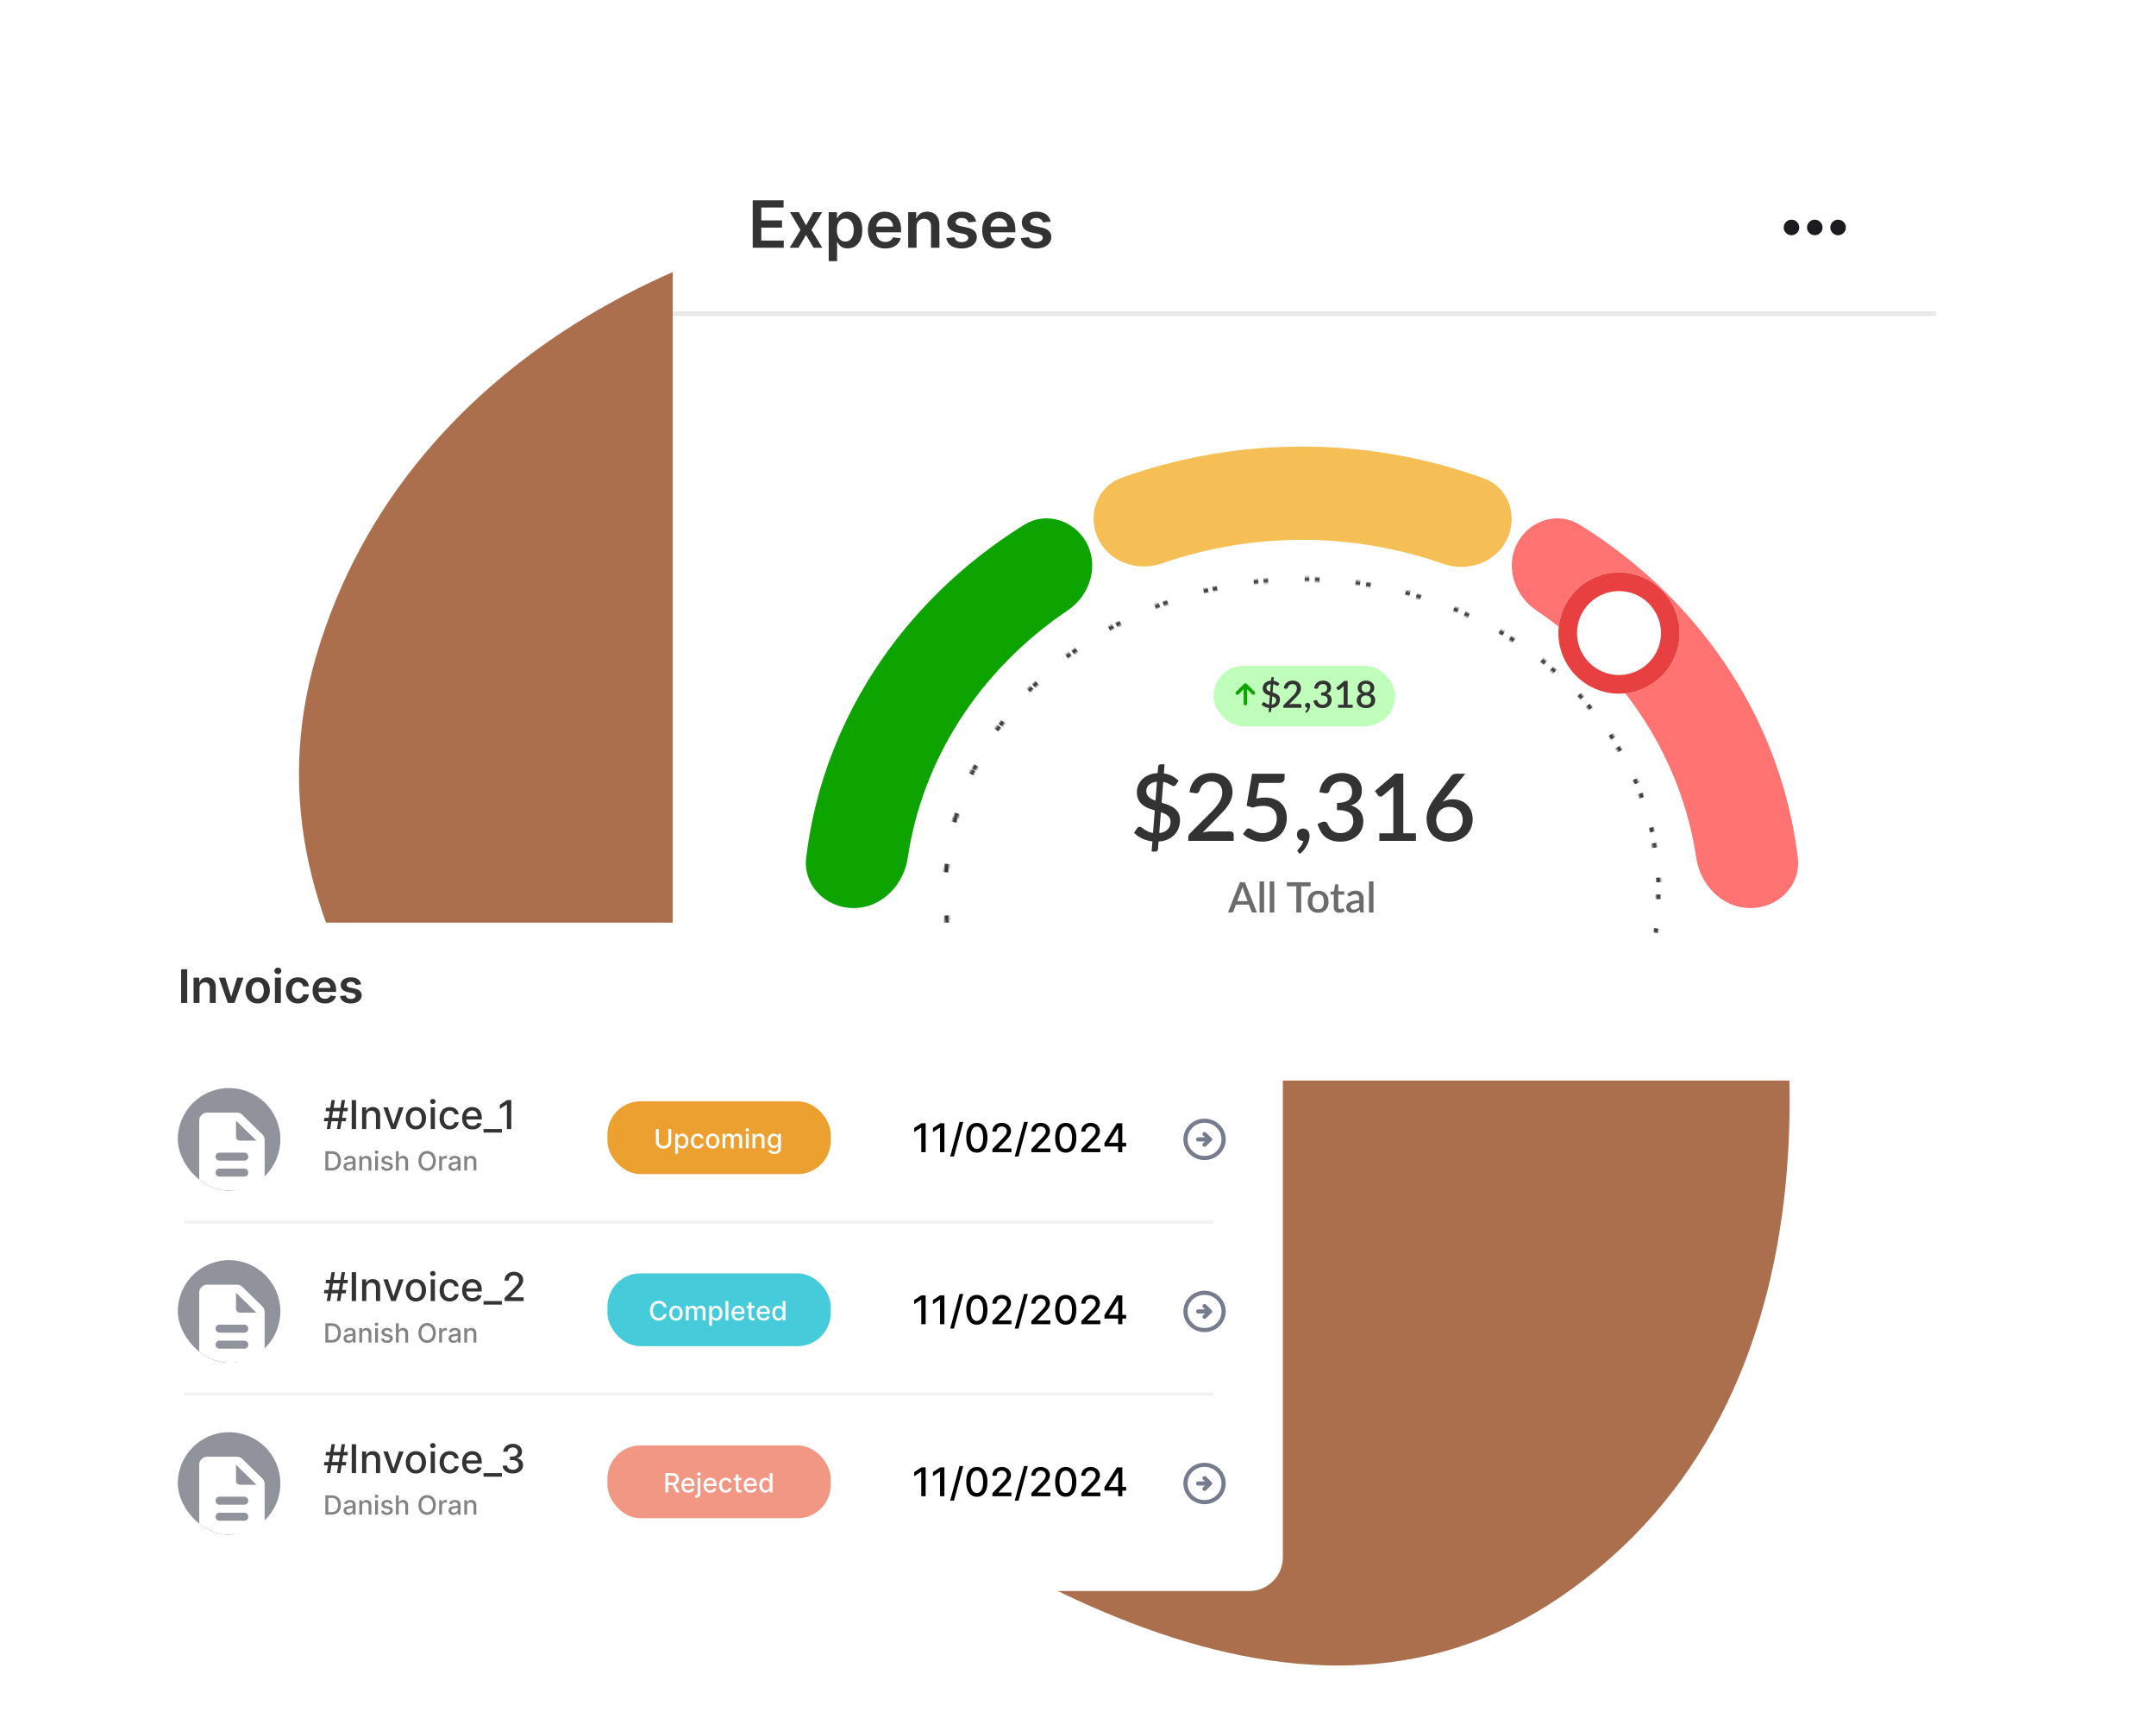 <svg xmlns="http://www.w3.org/2000/svg" width="1024" height="816" fill="none"><g clip-path="url(#a)"><path fill="#AB6F4E" fill-rule="evenodd" d="M499.534 94.072c142.906 2.57 263.764 95.12 312.703 229.383 55.579 152.478 63.296 343.007-70.653 434.67-127.451 87.216-281.283-16.436-404.528-109.499-113.359-85.599-226.817-200.778-186.882-337.08 42.635-145.518 197.722-220.201 349.36-217.474z" clip-rule="evenodd"/><g filter="url(#b)"><ellipse cx="352.5" cy="511.5" fill="#AB6F4E" fill-opacity=".3" rx="195.5" ry="211.5"/></g><g filter="url(#c)"><ellipse cx="552.5" cy="501.5" fill="#AB6F4E" fill-opacity=".3" rx="195.5" ry="211.5"/></g><g filter="url(#d)"><g clip-path="url(#e)"><rect width="600" height="447.232" x="330" y="67.461" fill="#fff" rx="16"/><path fill="#333" d="M561.084 397.137c1.757-.207 3.085-.782 3.986-1.727.915-.945 1.372-2.162 1.372-3.653 0-.635-.118-1.188-.354-1.661a3.959 3.959 0 0 0-.974-1.24 5.584 5.584 0 0 0-1.439-.907 17.04 17.04 0 0 0-1.816-.731l-.775 9.919zm-1.085-24.376c-.885.088-1.645.273-2.28.553-.635.266-1.159.598-1.572.996-.413.384-.716.82-.908 1.307a4.183 4.183 0 0 0-.287 1.549c0 .62.11 1.166.332 1.639.221.472.524.893.907 1.262.399.354.864.671 1.395.952.532.265 1.107.516 1.727.753l.686-9.011zm2.215 9.94a46.98 46.98 0 0 1 3.143 1.085c1.048.384 1.986.886 2.812 1.506a6.896 6.896 0 0 1 1.993 2.28c.516.915.775 2.059.775 3.432 0 1.343-.229 2.613-.687 3.808a9.185 9.185 0 0 1-1.97 3.144c-.871.9-1.941 1.638-3.21 2.214-1.255.561-2.687.893-4.296.996l-.265 3.543c-.015.31-.141.59-.377.841a1.157 1.157 0 0 1-.907.399h-1.772l.377-4.849a15.694 15.694 0 0 1-4.871-1.373c-1.491-.723-2.768-1.623-3.83-2.701l1.439-2.192c.133-.192.302-.347.509-.465.221-.132.458-.199.708-.199.31 0 .643.126.997.376.369.251.797.547 1.284.886.487.325 1.063.65 1.727.974.664.31 1.446.539 2.347.687l.819-10.738a47.198 47.198 0 0 1-3.078-1.041 10.59 10.59 0 0 1-2.723-1.572 7.558 7.558 0 0 1-1.948-2.435c-.487-.975-.731-2.2-.731-3.676 0-1.107.214-2.184.642-3.232a8.547 8.547 0 0 1 1.904-2.79c.842-.826 1.875-1.498 3.1-2.015 1.225-.531 2.627-.833 4.207-.907l.221-2.967c.015-.325.14-.613.376-.864.237-.25.539-.376.908-.376h1.771l-.332 4.34c1.55.221 2.893.649 4.03 1.284a13.307 13.307 0 0 1 2.967 2.169l-1.152 1.772c-.324.516-.723.775-1.195.775-.222 0-.487-.082-.797-.244-.296-.162-.65-.354-1.063-.576a15.329 15.329 0 0 0-1.373-.664 8.173 8.173 0 0 0-1.727-.509l-.752 9.874zm32.571 13.661c.517 0 .923.155 1.218.465.295.295.443.679.443 1.151v2.878h-21.565v-1.616c0-.325.067-.664.199-1.018.133-.354.347-.679.643-.974l9.918-9.941a39.473 39.473 0 0 0 2.236-2.414 16.158 16.158 0 0 0 1.683-2.302 9.917 9.917 0 0 0 1.063-2.325 8.28 8.28 0 0 0 .376-2.502c0-.841-.133-1.579-.398-2.214-.251-.649-.605-1.181-1.063-1.594a4.133 4.133 0 0 0-1.616-.952 6.095 6.095 0 0 0-2.059-.332c-.724 0-1.395.103-2.015.31a5.798 5.798 0 0 0-1.638.863 5.137 5.137 0 0 0-1.196 1.329 5.695 5.695 0 0 0-.686 1.66c-.222.605-.51 1.011-.864 1.218-.339.207-.841.251-1.505.133l-2.502-.443c.221-1.505.635-2.827 1.24-3.963.62-1.137 1.395-2.081 2.324-2.834a9.528 9.528 0 0 1 3.189-1.727c1.21-.398 2.516-.598 3.918-.598 1.417 0 2.716.214 3.897.642 1.196.414 2.221 1.011 3.078 1.794a7.978 7.978 0 0 1 2.036 2.812c.488 1.107.731 2.354.731 3.741 0 1.181-.177 2.273-.531 3.277a12.975 12.975 0 0 1-1.395 2.878 20.167 20.167 0 0 1-2.081 2.679c-.783.856-1.609 1.727-2.48 2.613l-7.705 7.882c.635-.177 1.27-.318 1.904-.421.65-.103 1.262-.155 1.838-.155h9.365zm12.424-15.609a21.93 21.93 0 0 1 2.192-.354 19.644 19.644 0 0 1 2.037-.111c1.668 0 3.137.251 4.406.753 1.284.487 2.354 1.166 3.21 2.037a8.296 8.296 0 0 1 1.949 3.077c.443 1.166.664 2.436.664 3.808 0 1.698-.295 3.24-.886 4.628a10.47 10.47 0 0 1-2.457 3.564c-1.048.975-2.288 1.727-3.72 2.259-1.417.531-2.952.797-4.605.797-.974 0-1.904-.096-2.79-.288-.87-.192-1.69-.45-2.457-.775a14.606 14.606 0 0 1-2.126-1.151 15.804 15.804 0 0 1-1.749-1.373l1.462-2.037c.309-.443.723-.664 1.239-.664.325 0 .679.118 1.063.354.384.236.827.495 1.329.775a13.39 13.39 0 0 0 1.815.753c.694.236 1.52.354 2.48.354 1.048 0 1.985-.17 2.812-.509.826-.34 1.52-.812 2.081-1.417a6.166 6.166 0 0 0 1.306-2.214c.295-.856.443-1.794.443-2.812 0-.93-.14-1.764-.421-2.502a4.772 4.772 0 0 0-1.218-1.882c-.531-.516-1.203-.908-2.014-1.173-.812-.281-1.749-.421-2.812-.421a15.293 15.293 0 0 0-4.893.819l-2.967-.841 2.613-15.232h15.431v2.059c0 .679-.214 1.232-.642 1.66-.428.428-1.144.642-2.147.642h-9.344l-1.284 7.417zm22.188 20.081c-.428 0-.819-.073-1.173-.221a3.165 3.165 0 0 1-.93-.642 3.278 3.278 0 0 1-.598-.974 3.57 3.57 0 0 1-.199-1.218c0-.384.066-.745.199-1.085.148-.339.347-.635.598-.886a2.76 2.76 0 0 1 .93-.575 3.179 3.179 0 0 1 1.195-.222c.502 0 .945.096 1.329.288.384.177.701.428.952.753.266.31.457.679.576 1.107.132.413.199.856.199 1.328 0 .679-.104 1.395-.31 2.148a9.774 9.774 0 0 1-.886 2.236 12.405 12.405 0 0 1-1.439 2.192 12.615 12.615 0 0 1-1.926 1.948l-.819-.752a1.64 1.64 0 0 1-.266-.332 1.032 1.032 0 0 1-.066-.399c0-.251.125-.487.376-.708.148-.163.34-.377.576-.643.236-.265.472-.568.708-.907.236-.34.45-.716.642-1.129.207-.414.354-.849.443-1.307h-.111zm7.792-23.092c.222-1.505.635-2.827 1.24-3.963.62-1.137 1.395-2.081 2.325-2.834a9.523 9.523 0 0 1 3.188-1.727c1.21-.398 2.517-.598 3.919-.598 1.417 0 2.701.207 3.852.62 1.166.399 2.163.96 2.989 1.683a7.206 7.206 0 0 1 1.926 2.59c.458 1.004.687 2.104.687 3.299 0 1.019-.126 1.919-.377 2.701a6.327 6.327 0 0 1-1.04 2.037 5.846 5.846 0 0 1-1.639 1.484c-.649.398-1.38.73-2.191.996 1.977.576 3.461 1.498 4.45 2.767.989 1.255 1.483 2.834 1.483 4.738 0 1.535-.288 2.901-.863 4.096a8.98 8.98 0 0 1-2.347 3.034c-.974.826-2.118 1.461-3.432 1.904a13.146 13.146 0 0 1-4.14.642c-1.639 0-3.056-.192-4.251-.576-1.196-.398-2.229-.959-3.1-1.683a9.699 9.699 0 0 1-2.147-2.656 18.255 18.255 0 0 1-1.462-3.476l2.059-.864c.547-.236 1.063-.303 1.55-.199.502.103.864.376 1.085.819.236.472.502.982.797 1.528a6.697 6.697 0 0 0 1.129 1.483 6.368 6.368 0 0 0 1.727 1.129c.694.295 1.543.443 2.546.443 1.019 0 1.904-.162 2.657-.487.768-.34 1.402-.768 1.904-1.284a5.24 5.24 0 0 0 1.152-1.771c.25-.65.376-1.292.376-1.927 0-.797-.096-1.527-.288-2.191a3.44 3.44 0 0 0-1.129-1.727c-.546-.473-1.328-.842-2.347-1.107-1.004-.281-2.325-.421-3.963-.421v-3.432c1.343-.015 2.472-.147 3.387-.398.93-.266 1.668-.62 2.214-1.063a3.811 3.811 0 0 0 1.196-1.638 5.615 5.615 0 0 0 .376-2.082c0-.811-.125-1.527-.376-2.147a4.144 4.144 0 0 0-1.063-1.55 4.14 4.14 0 0 0-1.594-.952 6.471 6.471 0 0 0-2.059-.31c-.723 0-1.395.103-2.015.31a5.798 5.798 0 0 0-1.638.863 5.155 5.155 0 0 0-1.196 1.329 5.404 5.404 0 0 0-.708 1.66c-.207.605-.487 1.011-.841 1.218-.34.207-.842.251-1.506.133l-2.502-.443zm45.812 19.506v3.608h-17.38v-3.608h6.642v-19.971c0-.708.022-1.432.066-2.17l-5.114 4.318c-.222.177-.45.295-.686.354a1.582 1.582 0 0 1-.643 0 2.095 2.095 0 0 1-.531-.199 1.558 1.558 0 0 1-.354-.332l-1.484-2.082 9.609-8.258h3.875v28.34h6zm15.745.022c.959 0 1.838-.155 2.635-.465a6.096 6.096 0 0 0 2.037-1.329 5.77 5.77 0 0 0 1.328-1.992c.31-.768.465-1.602.465-2.502 0-.974-.155-1.845-.465-2.613a5.187 5.187 0 0 0-1.284-1.97 5.458 5.458 0 0 0-1.993-1.218c-.767-.295-1.616-.443-2.546-.443-.959 0-1.83.163-2.612.487a5.949 5.949 0 0 0-1.971 1.329 5.862 5.862 0 0 0-1.262 1.97 6.496 6.496 0 0 0-.443 2.391c0 .945.133 1.809.399 2.591a5.596 5.596 0 0 0 1.173 2.015 5.434 5.434 0 0 0 1.904 1.284c.768.31 1.646.465 2.635.465zm-1.749-16.561c-.236.295-.465.575-.686.841l-.62.797a9.734 9.734 0 0 1 4.848-1.24c1.24 0 2.428.207 3.565.62a8.275 8.275 0 0 1 2.989 1.816c.871.797 1.564 1.793 2.081 2.989.517 1.181.775 2.546.775 4.096 0 1.476-.273 2.856-.819 4.14a10.077 10.077 0 0 1-2.259 3.365c-.974.945-2.147 1.698-3.52 2.259-1.358.546-2.863.819-4.516.819-1.654 0-3.144-.266-4.473-.797-1.328-.532-2.465-1.277-3.409-2.237-.93-.974-1.646-2.14-2.148-3.498-.502-1.358-.753-2.871-.753-4.538 0-1.447.31-2.96.93-4.539.62-1.58 1.58-3.24 2.878-4.982l7.838-10.516c.236-.31.576-.576 1.019-.797a3.448 3.448 0 0 1 1.527-.332h4.207l-9.454 11.734z"/><path fill="#6B6B6B" d="m603.052 429.469-1.972-5.241c-.16-.405-.322-.92-.488-1.544-.073.312-.153.601-.24.866-.086.26-.166.489-.239.688l-1.972 5.231h4.911zm4.414 5.38h-1.803c-.206 0-.372-.05-.498-.15a1.036 1.036 0 0 1-.289-.388l-1.196-3.169h-6.177l-1.196 3.169a.956.956 0 0 1-.279.368.74.74 0 0 1-.498.17h-1.803l5.689-14.347h2.361l5.689 14.347zm3.419-14.746v14.746h-2.142v-14.746h2.142zm4.826 0v14.746h-2.142v-14.746h2.142zm17.274 2.342h-4.473v12.404h-2.321v-12.404h-4.484v-1.943h11.278v1.943zm3.579 2.082c.751 0 1.428.123 2.033.368a4.31 4.31 0 0 1 1.554 1.047c.432.451.764.999.996 1.644.233.644.349 1.368.349 2.171 0 .804-.116 1.528-.349 2.172a4.688 4.688 0 0 1-.996 1.654 4.295 4.295 0 0 1-1.554 1.046c-.605.246-1.282.369-2.033.369-.757 0-1.441-.123-2.052-.369a4.418 4.418 0 0 1-1.554-1.046 4.705 4.705 0 0 1-.997-1.654c-.232-.644-.348-1.368-.348-2.172 0-.803.116-1.527.348-2.171a4.6 4.6 0 0 1 .997-1.644c.432-.452.95-.801 1.554-1.047.611-.245 1.295-.368 2.052-.368zm0 8.797c.917 0 1.598-.305 2.043-.916.452-.618.677-1.498.677-2.641 0-1.142-.225-2.022-.677-2.64-.445-.624-1.126-.936-2.043-.936-.929 0-1.62.312-2.072.936-.452.618-.677 1.498-.677 2.64 0 1.143.225 2.023.677 2.641.452.611 1.143.916 2.072.916zm10.054 1.684c-.844 0-1.495-.236-1.953-.707-.452-.479-.678-1.149-.678-2.013v-5.918h-1.115a.457.457 0 0 1-.309-.11c-.087-.079-.13-.196-.13-.348v-.867l1.644-.239.468-2.939a.539.539 0 0 1 .17-.269.453.453 0 0 1 .319-.11h1.095v3.338h2.82v1.544h-2.82v5.769c0 .365.09.644.269.837.18.192.419.288.718.288.166 0 .309-.019.428-.059.12-.047.223-.093.309-.14.086-.053.159-.099.219-.139a.333.333 0 0 1 .19-.07c.119 0 .215.066.289.199l.637 1.046a3.538 3.538 0 0 1-1.176.678 4.311 4.311 0 0 1-1.394.229zm9.449-4.603c-.763.027-1.408.09-1.932.189-.525.093-.95.216-1.276.369-.325.146-.561.322-.707.528a1.18 1.18 0 0 0-.209.678c0 .239.036.445.109.617.08.166.186.306.319.419.14.106.299.186.478.239.186.046.389.07.608.07.558 0 1.036-.103 1.435-.309a4.557 4.557 0 0 0 1.175-.917v-1.883zm-5.679-4.304c1.149-1.069 2.518-1.604 4.105-1.604.585 0 1.103.096 1.554.289.459.186.841.452 1.146.797.312.345.548.757.708 1.235.166.472.249.997.249 1.575v6.456h-.957c-.206 0-.362-.03-.468-.09-.106-.066-.196-.196-.269-.389l-.209-.827c-.259.233-.515.442-.767.628a4.966 4.966 0 0 1-.788.458 3.5 3.5 0 0 1-.866.279c-.306.067-.645.1-1.017.1-.411 0-.797-.056-1.155-.169a2.587 2.587 0 0 1-.917-.508 2.552 2.552 0 0 1-.618-.857c-.146-.339-.219-.738-.219-1.196 0-.392.103-.774.309-1.146.213-.372.558-.704 1.036-.996.485-.299 1.119-.545 1.903-.737.791-.193 1.764-.302 2.919-.329v-.677c0-.731-.156-1.276-.468-1.634-.312-.359-.77-.538-1.375-.538-.412 0-.757.053-1.036.159-.279.1-.521.209-.727.329a9.507 9.507 0 0 0-.548.339.95.95 0 0 1-.508.149.651.651 0 0 1-.379-.11 1.02 1.02 0 0 1-.249-.289l-.389-.697zm12.453-5.998v14.746h-2.142v-14.746h2.142z"/><rect width="86.347" height="28.782" x="586.826" y="317.646" fill="#C0FFBB" rx="14.391"/><path fill="#333" d="M614.475 336.158c.703-.083 1.234-.313 1.594-.691.366-.378.549-.865.549-1.461 0-.254-.047-.476-.141-.665a1.59 1.59 0 0 0-.39-.495 2.24 2.24 0 0 0-.576-.364 6.99 6.99 0 0 0-.726-.292l-.31 3.968zm-.434-9.751a2.99 2.99 0 0 0-.912.222 2.012 2.012 0 0 0-.629.398 1.43 1.43 0 0 0-.363.523 1.665 1.665 0 0 0-.115.619 1.525 1.525 0 0 0 .496 1.161c.159.141.345.268.558.38.212.107.443.207.691.302l.274-3.605zm.886 3.977c.425.129.844.274 1.257.433.419.154.794.355 1.125.603.331.242.596.546.797.912.207.366.31.823.31 1.373 0 .537-.092 1.045-.275 1.523a3.67 3.67 0 0 1-.788 1.257 4.117 4.117 0 0 1-1.284.886c-.502.224-1.074.357-1.718.398l-.106 1.417a.516.516 0 0 1-.151.337.463.463 0 0 1-.363.159h-.708l.15-1.939a6.303 6.303 0 0 1-1.948-.549 5.498 5.498 0 0 1-1.532-1.081l.575-.876a.617.617 0 0 1 .204-.186.544.544 0 0 1 .283-.08.7.7 0 0 1 .399.151c.148.1.319.218.514.354.194.13.425.26.69.389a3.6 3.6 0 0 0 .939.275l.328-4.295a19.152 19.152 0 0 1-1.231-.416 4.22 4.22 0 0 1-1.089-.629 3.036 3.036 0 0 1-.78-.974c-.195-.39-.292-.88-.292-1.471a3.4 3.4 0 0 1 .257-1.293 3.41 3.41 0 0 1 .761-1.115c.337-.331.75-.6 1.24-.806.49-.213 1.051-.334 1.683-.363l.088-1.187a.528.528 0 0 1 .151-.345.476.476 0 0 1 .363-.151h.709l-.133 1.736c.62.088 1.157.26 1.612.513.454.248.85.538 1.186.868l-.46.709c-.13.206-.289.31-.478.31a.716.716 0 0 1-.319-.098c-.118-.065-.26-.141-.425-.23a6.462 6.462 0 0 0-.549-.266 3.294 3.294 0 0 0-.691-.203l-.301 3.95zm13.028 5.464c.207 0 .369.062.487.186a.619.619 0 0 1 .178.46v1.152h-8.626v-.647c0-.13.026-.266.079-.407.054-.142.139-.272.257-.39l3.968-3.976c.336-.337.635-.659.894-.966.266-.307.49-.614.673-.921.189-.307.331-.617.425-.93.101-.318.151-.652.151-1 0-.337-.053-.632-.159-.886a1.64 1.64 0 0 0-.426-.638 1.639 1.639 0 0 0-.646-.38 2.427 2.427 0 0 0-.824-.133c-.289 0-.558.041-.806.124a2.29 2.29 0 0 0-.655.345 2.074 2.074 0 0 0-.478.531 2.293 2.293 0 0 0-.275.665c-.088.242-.203.404-.345.487-.136.082-.337.1-.602.053l-1.001-.177a4.86 4.86 0 0 1 .496-1.585 3.74 3.74 0 0 1 .93-1.134 3.823 3.823 0 0 1 1.275-.691 4.997 4.997 0 0 1 1.568-.239c.566 0 1.086.086 1.558.257.479.165.889.404 1.231.717.349.307.62.682.815 1.125.195.443.292.942.292 1.497 0 .472-.071.909-.212 1.31a5.187 5.187 0 0 1-.558 1.152 8.026 8.026 0 0 1-.833 1.071c-.313.343-.643.691-.991 1.045l-3.082 3.153c.253-.071.507-.127.761-.168.26-.042.505-.062.735-.062h3.746zm3.571 1.789c-.171 0-.328-.03-.47-.089a1.275 1.275 0 0 1-.372-.257c-.1-.112-.18-.242-.239-.389a1.434 1.434 0 0 1-.079-.487c0-.154.026-.299.079-.434a1.15 1.15 0 0 1 .239-.355c.107-.1.231-.177.372-.23.148-.059.307-.088.479-.088.2 0 .377.038.531.115.154.07.28.171.381.301.106.124.183.271.23.443.053.165.08.342.08.531 0 .271-.042.558-.124.859a3.942 3.942 0 0 1-.354.894 4.974 4.974 0 0 1-.576.877 5.028 5.028 0 0 1-.771.78l-.327-.302a.68.68 0 0 1-.107-.132.428.428 0 0 1-.026-.16c0-.1.05-.195.15-.283l.231-.257c.094-.106.189-.227.283-.363a3.01 3.01 0 0 0 .257-.452c.083-.165.142-.339.177-.522h-.044zm3.117-9.237a4.813 4.813 0 0 1 .496-1.585c.247-.455.557-.833.929-1.134a3.818 3.818 0 0 1 1.276-.691 4.99 4.99 0 0 1 1.567-.239c.567 0 1.081.083 1.541.248.467.159.865.384 1.196.673.336.289.593.635.77 1.036.183.402.275.842.275 1.32 0 .407-.05.767-.151 1.08a2.522 2.522 0 0 1-.416.815 2.342 2.342 0 0 1-.655.593c-.26.16-.552.293-.877.399.791.23 1.384.599 1.78 1.107.396.502.593 1.133.593 1.895 0 .614-.115 1.16-.345 1.638a3.58 3.58 0 0 1-.939 1.214c-.39.33-.847.584-1.373.761a5.23 5.23 0 0 1-1.656.257c-.655 0-1.222-.077-1.7-.23a3.794 3.794 0 0 1-1.24-.673 3.89 3.89 0 0 1-.859-1.063 7.284 7.284 0 0 1-.584-1.39l.823-.346a1.01 1.01 0 0 1 .62-.079.59.59 0 0 1 .434.327c.095.189.201.393.319.611.118.213.269.411.452.594.189.177.419.327.69.451.278.119.617.178 1.019.178.407 0 .761-.065 1.063-.195.307-.136.56-.307.761-.514a2.137 2.137 0 0 0 .611-1.479c0-.319-.038-.611-.115-.877a1.371 1.371 0 0 0-.452-.69c-.218-.189-.531-.337-.938-.443-.402-.112-.93-.169-1.586-.169v-1.372c.538-.006.989-.059 1.355-.16.372-.106.668-.248.886-.425a1.52 1.52 0 0 0 .478-.655c.101-.254.151-.531.151-.833 0-.324-.05-.611-.151-.859a1.65 1.65 0 0 0-.425-.619 1.636 1.636 0 0 0-.637-.381 2.586 2.586 0 0 0-.824-.124c-.289 0-.558.041-.806.124a2.29 2.29 0 0 0-.655.345 2.179 2.179 0 0 0-.762 1.196c-.083.242-.195.404-.336.487-.136.082-.337.1-.603.053l-1-.177zm18.324 7.802v1.444h-6.952v-1.444h2.657v-7.988c0-.284.009-.573.027-.868l-2.046 1.727a.725.725 0 0 1-.275.142.654.654 0 0 1-.469-.08.653.653 0 0 1-.142-.133l-.593-.833 3.843-3.303h1.55v11.336h2.4zm6.316.08c.384 0 .726-.053 1.027-.16.301-.112.552-.265.753-.46.207-.201.363-.437.469-.709.107-.271.16-.567.16-.885 0-.39-.062-.727-.186-1.01a1.794 1.794 0 0 0-.505-.7 1.985 1.985 0 0 0-.762-.416 3.134 3.134 0 0 0-.956-.142c-.342 0-.661.048-.956.142a2.069 2.069 0 0 0-.771.416 1.924 1.924 0 0 0-.505.7c-.118.283-.177.62-.177 1.01 0 .318.053.614.16.885.106.272.259.508.46.709.207.195.461.348.762.46.301.107.643.16 1.027.16zm0-10.07c-.348 0-.655.053-.921.16-.26.106-.475.248-.647.425a1.76 1.76 0 0 0-.389.629 2.251 2.251 0 0 0-.124.752c0 .266.035.526.106.78.077.254.195.481.354.682.166.194.381.351.647.469.265.118.59.177.974.177s.708-.059.974-.177a1.706 1.706 0 0 0 .992-1.151c.077-.254.115-.514.115-.78 0-.265-.044-.516-.133-.752a1.607 1.607 0 0 0-.389-.629 1.874 1.874 0 0 0-.647-.425 2.385 2.385 0 0 0-.912-.16zm2.01 4.783c.786.242 1.373.625 1.763 1.151.395.525.593 1.178.593 1.957 0 .561-.106 1.069-.319 1.523-.212.455-.51.842-.894 1.16a4.19 4.19 0 0 1-1.382.744 5.73 5.73 0 0 1-1.771.257 5.817 5.817 0 0 1-1.78-.257 4.204 4.204 0 0 1-1.373-.744 3.293 3.293 0 0 1-.894-1.16 3.543 3.543 0 0 1-.319-1.523c0-.779.195-1.432.584-1.957.396-.526.986-.909 1.772-1.151-.638-.254-1.119-.623-1.444-1.107-.319-.485-.478-1.066-.478-1.745a3.175 3.175 0 0 1 1.08-2.409 3.766 3.766 0 0 1 1.249-.717 4.635 4.635 0 0 1 1.603-.266c.584 0 1.116.089 1.594.266.484.171.897.41 1.24.717.348.301.617.658.806 1.072.195.413.292.859.292 1.337 0 .679-.162 1.26-.487 1.745-.319.484-.797.853-1.435 1.107z"/><mask id="f" width="20" height="21" x="592" y="321" maskUnits="userSpaceOnUse" style="mask-type:alpha"><path fill="#D9D9D9" d="M592.038 321.515h19.926v19.926h-19.926z"/></mask><g mask="url(#f)"><path fill="#0DA400" d="m601.171 328.82-2.408 2.408a.787.787 0 0 1-.581.228.787.787 0 0 1-.581-.228.79.79 0 0 1-.228-.581.79.79 0 0 1 .228-.582l3.819-3.819a.797.797 0 0 1 .581-.249c.222 0 .415.083.581.249l3.82 3.819a.79.79 0 0 1 .228.582.79.79 0 0 1-.228.581.79.79 0 0 1-.582.228.787.787 0 0 1-.581-.228l-2.407-2.408v6.808c0 .235-.08.432-.239.592a.804.804 0 0 1-.592.238.802.802 0 0 1-.591-.238.807.807 0 0 1-.239-.592v-6.808z"/></g><path fill="#FF7373" d="M841.854 432.774c13.221 0 24.084-10.755 22.528-23.884-3.672-30.998-14.465-61.012-31.768-87.986-18.046-28.133-42.621-52.097-71.845-70.216-10.087-6.255-23.086-2.368-29.116 7.855-6.614 11.213-2.277 25.585 8.519 32.86 20.665 13.925 38.135 31.634 51.27 52.11 12.912 20.129 21.28 42.379 24.707 65.409 1.946 13.077 12.484 23.852 25.705 23.852z"/><path fill="#F5BF55" d="M725.644 258.816c6.309-11.344 1.752-25.752-10.454-30.17-27.323-9.888-56.462-15.019-85.942-15.06-29.484-.041-58.645 5.011-86.004 14.826-12.213 4.382-16.812 18.771-10.541 30.13 5.737 10.392 18.53 14.4 29.742 10.505 21.28-7.394 43.884-11.194 66.732-11.162 22.846.031 45.437 3.895 66.693 11.346 11.201 3.928 24.005-.042 29.774-10.415z"/><path fill="#0DA400" d="M415.931 432.774c-13.221 0-24.084-10.755-22.528-23.884 3.672-30.998 14.465-61.012 31.768-87.986 18.046-28.133 42.621-52.097 71.845-70.216 10.088-6.255 23.086-2.368 29.116 7.855 6.614 11.213 2.278 25.585-8.519 32.86-20.665 13.925-38.135 31.634-51.269 52.11-12.912 20.129-21.281 42.379-24.707 65.409-1.946 13.077-12.485 23.852-25.706 23.852z"/><mask id="g" fill="#fff"><path d="M797.879 444.758c3.236-21.295 1.197-42.952-5.979-63.494-7.177-20.542-19.321-39.486-35.605-55.541-16.284-16.055-36.325-28.844-58.758-37.494-22.433-8.651-46.729-12.96-71.234-12.634-24.504.327-48.64 5.28-70.763 14.524-22.122 9.244-41.712 22.56-57.432 39.041-15.72 16.482-27.203 35.74-33.664 56.464-6.461 20.723-7.749 42.424-3.777 63.624l2.135-.308c-3.922-20.93-2.65-42.356 3.729-62.816 6.379-20.461 17.716-39.475 33.237-55.747s34.861-29.42 56.703-38.546c21.842-9.127 45.672-14.017 69.865-14.34 24.194-.322 48.182 3.933 70.33 12.473 22.148 8.541 41.935 21.168 58.013 37.019 16.077 15.851 28.067 34.555 35.152 54.836 7.085 20.282 9.099 41.664 5.904 62.689l2.144.25z"/></mask><path fill="#fff" stroke="#333" stroke-dasharray="2.21 22.14" stroke-width="4.428" d="M797.879 444.758c3.236-21.295 1.197-42.952-5.979-63.494-7.177-20.542-19.321-39.486-35.605-55.541-16.284-16.055-36.325-28.844-58.758-37.494-22.433-8.651-46.729-12.96-71.234-12.634-24.504.327-48.64 5.28-70.763 14.524-22.122 9.244-41.712 22.56-57.432 39.041-15.72 16.482-27.203 35.74-33.664 56.464-6.461 20.723-7.749 42.424-3.777 63.624l2.135-.308c-3.922-20.93-2.65-42.356 3.729-62.816 6.379-20.461 17.716-39.475 33.237-55.747s34.861-29.42 56.703-38.546c21.842-9.127 45.672-14.017 69.865-14.34 24.194-.322 48.182 3.933 70.33 12.473 22.148 8.541 41.935 21.168 58.013 37.019 16.077 15.851 28.067 34.555 35.152 54.836 7.085 20.282 9.099 41.664 5.904 62.689l2.144.25z" mask="url(#g)"/><g filter="url(#h)"><circle cx="779.446" cy="293.291" r="28.782" fill="#fff"/><circle cx="779.446" cy="293.291" r="24.354" stroke="#E84040" stroke-width="8.856"/></g><path fill="#333" d="M368 119.173V96.63h14.662v3.423h-10.578v6.12h9.818v3.424h-9.818v6.153h10.666v3.423H368zm21.91-16.907 3.412 6.241 3.468-6.241h4.215l-5.096 8.453 5.184 8.454H396.9l-3.578-6.087-3.544 6.087h-4.227l5.152-8.454-5.02-8.453h4.227zm14.177 23.247v-23.247h3.919v2.796h.231c.206-.411.495-.848.87-1.31.374-.47.88-.87 1.519-1.2.638-.338 1.453-.506 2.443-.506 1.306 0 2.484.334 3.534 1.001 1.056.661 1.893 1.64 2.509 2.939.624 1.292.936 2.877.936 4.755 0 1.857-.305 3.435-.914 4.733-.609 1.299-1.438 2.29-2.487 2.972-1.05.683-2.239 1.024-3.567 1.024-.968 0-1.772-.161-2.41-.484-.639-.323-1.152-.712-1.541-1.167a7.533 7.533 0 0 1-.892-1.31h-.165v9.004h-3.985zm3.908-14.794c0 1.094.154 2.051.462 2.873.316.822.767 1.464 1.354 1.926.594.455 1.314.683 2.157.683.881 0 1.619-.235 2.213-.705.594-.477 1.042-1.126 1.343-1.948.308-.829.462-1.772.462-2.829 0-1.049-.15-1.981-.451-2.796-.301-.814-.749-1.452-1.343-1.915-.594-.462-1.336-.693-2.224-.693-.851 0-1.574.224-2.168.671-.594.448-1.046 1.075-1.354 1.882-.301.808-.451 1.758-.451 2.851zm22.95 8.784c-1.695 0-3.159-.352-4.392-1.057-1.225-.711-2.168-1.717-2.829-3.016-.66-1.306-.99-2.843-.99-4.612 0-1.739.33-3.265.99-4.579.668-1.32 1.6-2.348 2.796-3.082 1.196-.741 2.601-1.111 4.216-1.111 1.042 0 2.025.168 2.95.506.932.33 1.754.844 2.465 1.541.719.697 1.285 1.585 1.695 2.664.411 1.071.617 2.348.617 3.83v1.222h-13.858v-2.686h10.038c-.007-.763-.172-1.442-.495-2.036a3.6 3.6 0 0 0-1.354-1.42c-.572-.345-1.24-.517-2.003-.517-.815 0-1.53.198-2.147.594a4.103 4.103 0 0 0-1.442 1.541 4.438 4.438 0 0 0-.517 2.08v2.345c0 .983.18 1.827.539 2.532a3.86 3.86 0 0 0 1.508 1.607c.646.367 1.402.55 2.268.55.58 0 1.104-.081 1.574-.242.47-.169.877-.415 1.222-.738.345-.322.605-.722.781-1.199l3.721.418a5.81 5.81 0 0 1-1.343 2.576c-.653.726-1.49 1.291-2.51 1.695-1.02.396-2.187.594-3.5.594zm14.873-10.237v9.907h-3.984v-16.907h3.808v2.873h.198a4.83 4.83 0 0 1 1.861-2.257c.858-.558 1.919-.836 3.181-.836 1.166 0 2.183.249 3.049.748.873.499 1.548 1.222 2.025 2.169.484.946.723 2.095.716 3.445v10.765h-3.985v-10.149c0-1.13-.294-2.014-.881-2.653-.579-.638-1.383-.957-2.41-.957-.697 0-1.317.154-1.86.462a3.206 3.206 0 0 0-1.266 1.31c-.301.572-.452 1.266-.452 2.08zm28.267-2.531-3.632.396a2.924 2.924 0 0 0-.54-1.035 2.673 2.673 0 0 0-1.012-.781c-.426-.198-.947-.297-1.563-.297-.83 0-1.527.179-2.092.539-.558.359-.833.825-.825 1.398-.008.492.172.891.539 1.2.374.308.991.561 1.849.759l2.884.617c1.6.344 2.789.891 3.566 1.64.786.748 1.182 1.728 1.189 2.939-.007 1.064-.319 2.003-.935 2.817-.61.808-1.457 1.439-2.543 1.894-1.086.455-2.334.682-3.743.682-2.069 0-3.735-.433-4.997-1.299-1.262-.873-2.014-2.087-2.256-3.643l3.885-.374c.176.763.551 1.339 1.123 1.728s1.317.583 2.234.583c.947 0 1.707-.194 2.279-.583.58-.389.869-.87.869-1.442 0-.485-.187-.884-.561-1.2-.367-.316-.939-.558-1.717-.726l-2.884-.606c-1.622-.337-2.821-.906-3.599-1.706-.778-.807-1.163-1.827-1.156-3.06-.007-1.042.275-1.945.848-2.708.579-.77 1.383-1.365 2.41-1.783 1.035-.426 2.227-.638 3.577-.638 1.982 0 3.541.422 4.679 1.265 1.144.844 1.852 1.985 2.124 3.424zm11.134 12.768c-1.695 0-3.159-.352-4.392-1.057-1.226-.711-2.169-1.717-2.829-3.016-.66-1.306-.991-2.843-.991-4.612 0-1.739.331-3.265.991-4.579.668-1.32 1.6-2.348 2.796-3.082 1.196-.741 2.601-1.111 4.216-1.111 1.042 0 2.025.168 2.95.506.931.33 1.753.844 2.465 1.541.719.697 1.284 1.585 1.695 2.664.411 1.071.617 2.348.617 3.83v1.222h-13.858v-2.686h10.038c-.007-.763-.172-1.442-.495-2.036a3.6 3.6 0 0 0-1.354-1.42c-.572-.345-1.24-.517-2.003-.517-.815 0-1.53.198-2.147.594a4.103 4.103 0 0 0-1.442 1.541 4.438 4.438 0 0 0-.517 2.08v2.345c0 .983.18 1.827.539 2.532a3.86 3.86 0 0 0 1.508 1.607c.646.367 1.402.55 2.268.55.579 0 1.104-.081 1.574-.242a3.503 3.503 0 0 0 1.222-.738 3.07 3.07 0 0 0 .781-1.199l3.721.418a5.81 5.81 0 0 1-1.343 2.576c-.653.726-1.49 1.291-2.51 1.695-1.02.396-2.187.594-3.5.594zm24.251-12.768-3.632.396a2.937 2.937 0 0 0-.539-1.035 2.677 2.677 0 0 0-1.013-.781c-.426-.198-.947-.297-1.563-.297-.829 0-1.526.179-2.091.539-.558.359-.833.825-.826 1.398-.007.492.172.891.539 1.2.375.308.991.561 1.85.759l2.883.617c1.6.344 2.789.891 3.567 1.64.785.748 1.181 1.728 1.189 2.939-.008 1.064-.32 2.003-.936 2.817-.609.808-1.457 1.439-2.543 1.894-1.086.455-2.333.682-3.742.682-2.069 0-3.735-.433-4.997-1.299-1.263-.873-2.015-2.087-2.257-3.643l3.886-.374c.176.763.55 1.339 1.122 1.728.573.389 1.318.583 2.235.583.946 0 1.706-.194 2.278-.583.58-.389.87-.87.87-1.442 0-.485-.187-.884-.561-1.2-.367-.316-.94-.558-1.718-.726l-2.883-.606c-1.622-.337-2.822-.906-3.6-1.706-.778-.807-1.163-1.827-1.156-3.06-.007-1.042.276-1.945.848-2.708.58-.77 1.383-1.365 2.411-1.783 1.034-.426 2.227-.638 3.577-.638 1.981 0 3.541.422 4.678 1.265 1.145.844 1.853 1.985 2.124 3.424z"/><mask id="i" width="45" height="45" x="850" y="87" maskUnits="userSpaceOnUse" style="mask-type:alpha"><path fill="#D9D9D9" d="M850.295 87.387h44.28v44.28h-44.28z"/></mask><g mask="url(#i)"><path fill="#1C1B1F" d="M861.366 113.217c-1.015 0-1.884-.361-2.607-1.084-.722-.723-1.083-1.591-1.083-2.606s.361-1.884 1.083-2.606c.723-.723 1.592-1.084 2.607-1.084 1.014 0 1.883.361 2.606 1.084.722.722 1.084 1.591 1.084 2.606s-.362 1.883-1.084 2.606c-.723.723-1.592 1.084-2.606 1.084zm11.07 0c-1.015 0-1.884-.361-2.606-1.084-.723-.723-1.084-1.591-1.084-2.606s.361-1.884 1.084-2.606c.722-.723 1.591-1.084 2.606-1.084 1.014 0 1.883.361 2.606 1.084.722.722 1.084 1.591 1.084 2.606s-.362 1.883-1.084 2.606c-.723.723-1.592 1.084-2.606 1.084zm11.07 0c-1.015 0-1.884-.361-2.606-1.084-.723-.723-1.084-1.591-1.084-2.606s.361-1.884 1.084-2.606c.722-.723 1.591-1.084 2.606-1.084s1.883.361 2.606 1.084c.723.722 1.084 1.591 1.084 2.606s-.361 1.883-1.084 2.606c-.723.723-1.591 1.084-2.606 1.084z"/></g><path fill="#E9E9E9" d="M327.786 149.379H930v2.214H327.786z"/></g></g><g filter="url(#j)"><rect width="550" height="317.429" x="67" y="439.285" fill="#fff" rx="16"/><path fill="#333" d="M96.62 461.43v16h-2.9v-16h2.9zm5.841 8.968v7.032h-2.828v-12h2.703v2.039h.141a3.431 3.431 0 0 1 1.32-1.602c.609-.396 1.362-.594 2.258-.594.828 0 1.549.178 2.164.532.62.354 1.099.867 1.437 1.539.344.672.513 1.487.508 2.445v7.641h-2.828v-7.203c0-.803-.208-1.43-.625-1.883-.412-.453-.982-.68-1.711-.68-.495 0-.935.109-1.32.328-.381.214-.68.524-.899.93-.213.406-.32.898-.32 1.476zm20.867-4.968-4.273 12h-3.125l-4.274-12h3.016l2.758 8.914h.125l2.765-8.914h3.008zm6.783 12.234c-1.172 0-2.187-.258-3.047-.773a5.258 5.258 0 0 1-2-2.164c-.468-.928-.703-2.011-.703-3.25 0-1.24.235-2.326.703-3.258.474-.933 1.141-1.657 2-2.172.86-.516 1.875-.774 3.047-.774 1.172 0 2.188.258 3.047.774.86.515 1.524 1.239 1.992 2.172.474.932.711 2.018.711 3.258 0 1.239-.237 2.322-.711 3.25a5.194 5.194 0 0 1-1.992 2.164c-.859.515-1.875.773-3.047.773zm.016-2.266c.635 0 1.167-.174 1.594-.523.427-.354.744-.828.953-1.422.213-.594.32-1.255.32-1.984 0-.735-.107-1.399-.32-1.992-.209-.599-.526-1.076-.953-1.43-.427-.354-.959-.531-1.594-.531-.651 0-1.193.177-1.625.531-.427.354-.747.831-.961 1.43-.208.593-.312 1.257-.312 1.992 0 .729.104 1.39.312 1.984.214.594.534 1.068.961 1.422.432.349.974.523 1.625.523zm8.135 2.032v-12h2.828v12h-2.828zm1.422-13.703c-.448 0-.834-.149-1.157-.446a1.435 1.435 0 0 1-.484-1.086c0-.427.161-.789.484-1.086a1.636 1.636 0 0 1 1.157-.453c.453 0 .838.151 1.156.453.323.297.484.659.484 1.086 0 .422-.161.784-.484 1.086a1.632 1.632 0 0 1-1.156.446zm9.548 13.937c-1.197 0-2.226-.263-3.086-.789a5.267 5.267 0 0 1-1.976-2.18c-.458-.932-.688-2.005-.688-3.218 0-1.219.235-2.295.704-3.227.468-.938 1.13-1.667 1.984-2.188.859-.526 1.875-.789 3.047-.789.974 0 1.836.18 2.586.539a4.418 4.418 0 0 1 1.804 1.508c.448.646.704 1.401.766 2.266h-2.703a2.583 2.583 0 0 0-.781-1.445c-.407-.391-.951-.586-1.633-.586a2.56 2.56 0 0 0-1.524.468c-.437.308-.778.75-1.023 1.329-.24.578-.359 1.27-.359 2.078 0 .817.119 1.521.359 2.109.24.583.576 1.034 1.008 1.352.437.312.95.468 1.539.468.417 0 .789-.078 1.117-.234.333-.161.612-.393.836-.695.224-.302.378-.67.461-1.102h2.703c-.068.849-.318 1.602-.75 2.258-.432.651-1.021 1.161-1.766 1.531-.744.365-1.619.547-2.625.547zm12.776 0c-1.203 0-2.242-.25-3.117-.75a5.079 5.079 0 0 1-2.008-2.141c-.469-.927-.703-2.018-.703-3.273 0-1.234.234-2.318.703-3.25.474-.938 1.135-1.667 1.984-2.188.849-.526 1.847-.789 2.992-.789.74 0 1.438.12 2.094.36a4.72 4.72 0 0 1 1.75 1.094c.511.494.912 1.125 1.203 1.89.292.761.438 1.667.438 2.719v.867h-9.836v-1.906h7.125a3.037 3.037 0 0 0-.352-1.445 2.547 2.547 0 0 0-.961-1.008c-.406-.245-.88-.367-1.422-.367-.578 0-1.085.14-1.523.421a2.905 2.905 0 0 0-1.023 1.094c-.24.448-.362.94-.368 1.477v1.664c0 .698.128 1.297.383 1.797.255.494.612.875 1.071 1.14.458.261.994.391 1.609.391a3.41 3.41 0 0 0 1.117-.172c.333-.12.622-.294.867-.523.245-.23.43-.513.555-.852l2.641.297a4.119 4.119 0 0 1-.954 1.828c-.463.516-1.057.917-1.781 1.203-.724.281-1.552.422-2.484.422zm17.213-9.062-2.578.281a2.083 2.083 0 0 0-.383-.735 1.896 1.896 0 0 0-.719-.554c-.302-.141-.672-.211-1.109-.211-.589 0-1.084.127-1.485.383-.396.255-.591.586-.586.992-.005.349.123.633.383.851.266.219.703.399 1.313.539l2.047.438c1.135.245 1.979.633 2.531 1.164.557.531.838 1.227.844 2.086a3.266 3.266 0 0 1-.665 2c-.432.573-1.033 1.021-1.804 1.344-.771.323-1.656.484-2.656.484-1.469 0-2.652-.307-3.547-.922-.896-.62-1.43-1.482-1.602-2.586l2.758-.265c.125.541.391.95.797 1.226s.935.414 1.586.414c.672 0 1.211-.138 1.617-.414.411-.276.617-.617.617-1.023 0-.344-.133-.628-.398-.852-.261-.224-.667-.396-1.219-.515l-2.047-.43c-1.151-.24-2.003-.643-2.555-1.211-.552-.573-.825-1.297-.82-2.172-.005-.74.195-1.38.602-1.922.411-.547.981-.969 1.711-1.265.734-.303 1.58-.454 2.539-.454 1.406 0 2.513.3 3.32.899.812.599 1.315 1.409 1.508 2.43z"/><path fill="#fff" d="M500.322 462.497v-1.782h10.614v1.782h-4.279v11.933h-2.063v-11.933h-4.272zm14.8 5.826v6.107h-2.002v-13.715h1.976v5.103h.127a2.956 2.956 0 0 1 1.105-1.319c.495-.326 1.143-.489 1.942-.489.705 0 1.321.145 1.848.435.531.29.942.724 1.232 1.299.295.572.442 1.286.442 2.143v6.543h-2.002v-6.302c0-.754-.194-1.339-.583-1.754-.388-.42-.928-.63-1.62-.63-.473 0-.898.101-1.273.302-.37.201-.662.495-.877.884-.21.384-.315.848-.315 1.393zm9.342 6.107v-10.286h2.002v10.286h-2.002zm1.011-11.873c-.348 0-.647-.116-.897-.348a1.131 1.131 0 0 1-.368-.844c0-.33.122-.612.368-.844.25-.236.549-.355.897-.355s.645.119.891.355c.25.232.375.514.375.844 0 .326-.125.607-.375.844a1.252 1.252 0 0 1-.891.348zm11.392 4.098-1.814.322a2.138 2.138 0 0 0-.362-.663 1.788 1.788 0 0 0-.656-.516c-.277-.134-.623-.201-1.038-.201-.567 0-1.04.127-1.42.382-.379.25-.569.573-.569.971 0 .344.127.62.382.83.254.21.665.382 1.232.516l1.634.375c.946.219 1.652.556 2.116 1.011.464.455.696 1.047.696 1.774 0 .617-.178 1.166-.535 1.648-.353.477-.846.852-1.48 1.125-.63.272-1.36.408-2.19.408-1.152 0-2.092-.245-2.819-.736-.728-.496-1.174-1.199-1.339-2.11l1.935-.294c.12.504.368.886.743 1.145.375.254.864.381 1.467.381.656 0 1.18-.136 1.573-.408.393-.277.59-.614.59-1.011 0-.322-.121-.592-.362-.81-.237-.219-.6-.384-1.092-.496l-1.741-.382c-.959-.218-1.669-.567-2.129-1.044-.455-.478-.683-1.083-.683-1.815 0-.607.17-1.138.509-1.594.339-.455.808-.81 1.406-1.065.598-.258 1.284-.388 2.056-.388 1.111 0 1.986.241 2.625.723.638.478 1.06 1.119 1.265 1.922zm9.623 7.775-3.027-10.286h2.07l2.015 7.554h.101l2.022-7.554h2.069l2.009 7.52h.101l2.002-7.52h2.069l-3.02 10.286h-2.042l-2.09-7.427h-.154l-2.089 7.427h-2.036zm17.451.207c-1.013 0-1.886-.216-2.618-.649a4.415 4.415 0 0 1-1.688-1.842c-.393-.794-.589-1.725-.589-2.792 0-1.054.196-1.982.589-2.786.398-.803.951-1.431 1.661-1.882.714-.451 1.549-.676 2.505-.676.58 0 1.142.096 1.687.288a4.09 4.09 0 0 1 1.467.904c.433.411.774.944 1.024 1.6.25.652.375 1.445.375 2.378v.71h-8.176v-1.5h6.214c0-.527-.107-.994-.321-1.4a2.439 2.439 0 0 0-.904-.971c-.384-.237-.835-.355-1.353-.355-.563 0-1.054.138-1.473.415-.415.273-.737.63-.965 1.072a3.093 3.093 0 0 0-.334 1.426v1.172c0 .687.12 1.272.361 1.754.246.482.587.851 1.025 1.105.437.25.948.375 1.533.375.38 0 .726-.053 1.038-.16.313-.112.583-.277.81-.496a2.16 2.16 0 0 0 .523-.81l1.895.341a3.437 3.437 0 0 1-.817 1.467 3.96 3.96 0 0 1-1.467.971c-.584.227-1.252.341-2.002.341zm11.068 0c-1.014 0-1.887-.216-2.619-.649a4.412 4.412 0 0 1-1.687-1.842c-.393-.794-.589-1.725-.589-2.792 0-1.054.196-1.982.589-2.786.397-.803.951-1.431 1.661-1.882.714-.451 1.549-.676 2.504-.676.58 0 1.143.096 1.688.288a4.087 4.087 0 0 1 1.466.904c.433.411.775.944 1.025 1.6.25.652.375 1.445.375 2.378v.71h-8.177v-1.5h6.215c0-.527-.108-.994-.322-1.4a2.432 2.432 0 0 0-.904-.971c-.384-.237-.835-.355-1.353-.355-.562 0-1.053.138-1.473.415-.415.273-.736.63-.964 1.072a3.094 3.094 0 0 0-.335 1.426v1.172c0 .687.121 1.272.362 1.754.245.482.587.851 1.024 1.105.438.25.949.375 1.534.375.379 0 .725-.053 1.038-.16a2.146 2.146 0 0 0 1.332-1.306l1.895.341a3.426 3.426 0 0 1-.817 1.467 3.957 3.957 0 0 1-1.466.971c-.585.227-1.252.341-2.002.341zm8.476-3.696-.014-2.444h.348l4.099-4.353h2.397l-4.674 4.955h-.315l-1.841 1.842zm-1.842 3.489v-13.715h2.002v13.715h-2.002zm6.496 0-3.683-4.889 1.379-1.399 4.761 6.288h-2.457z"/><g clip-path="url(#k)"><circle cx="116.5" cy="542.216" r="24.357" fill="#90939C"/><mask id="l" width="47" height="47" x="94" y="525" maskUnits="userSpaceOnUse" style="mask-type:alpha"><path fill="#D9D9D9" d="M94.5 525.716h45.571v45.571H94.5z"/></mask><g mask="url(#l)"><path fill="#fff" d="M112.028 559.896h11.649c.55 0 1.011-.182 1.383-.546.372-.364.558-.815.558-1.353s-.186-.989-.558-1.353c-.372-.364-.833-.546-1.383-.546h-11.649c-.551 0-1.012.182-1.384.546a1.817 1.817 0 0 0-.558 1.353c0 .538.186.989.558 1.353.372.364.833.546 1.384.546zm0-7.596h11.649c.55 0 1.011-.182 1.383-.546.372-.363.558-.814.558-1.352 0-.538-.186-.989-.558-1.353-.372-.364-.833-.546-1.383-.546h-11.649c-.551 0-1.012.182-1.384.546a1.817 1.817 0 0 0-.558 1.353c0 .538.186.989.558 1.352.372.364.833.546 1.384.546zm-5.825 15.191a3.783 3.783 0 0 1-2.743-1.116c-.76-.743-1.14-1.637-1.14-2.682v-30.381c0-1.044.38-1.938 1.14-2.682.761-.744 1.675-1.115 2.743-1.115h13.931c.517 0 1.011.095 1.48.284.469.19.882.459 1.238.807l9.416 9.21c.356.348.631.751.825 1.21.195.459.292.942.292 1.448v21.219c0 1.045-.381 1.939-1.141 2.682a3.783 3.783 0 0 1-2.743 1.116h-23.298zm13.591-26.583c0 .538.186.988.558 1.352.372.364.833.546 1.383.546h7.766l-9.707-9.494v7.596z"/></g></g><path fill="#333" d="m167.724 537.287 2.25-13.714h1.607l-2.25 13.714h-1.607zm-6.208-3.67.261-1.607h10.393l-.261 1.607h-10.393zm1.386 3.67 2.25-13.714h1.607l-2.25 13.714h-1.607zm-.589-8.437.261-1.608h10.393l-.261 1.608h-10.393zm14.504-5.277v13.714h-2.069v-13.714h2.069zm4.855 7.607v6.107h-2.002v-10.286h1.922v1.675h.127a2.938 2.938 0 0 1 1.112-1.313c.509-.33 1.149-.496 1.922-.496.701 0 1.314.148 1.841.442a2.96 2.96 0 0 1 1.226 1.3c.29.575.435 1.287.435 2.136v6.542h-2.002v-6.301c0-.746-.194-1.328-.583-1.748-.388-.424-.922-.636-1.6-.636-.465 0-.878.1-1.239.301a2.174 2.174 0 0 0-.851.884c-.205.384-.308.848-.308 1.393zm17.699-4.179-3.73 10.286h-2.143l-3.736-10.286h2.149l2.605 7.916h.107l2.598-7.916h2.15zm5.864 10.494c-.964 0-1.805-.221-2.524-.663-.719-.442-1.277-1.061-1.674-1.855-.398-.795-.596-1.723-.596-2.786 0-1.067.198-2 .596-2.799.397-.799.955-1.42 1.674-1.862.719-.442 1.56-.663 2.524-.663.965 0 1.806.221 2.525.663.719.442 1.277 1.063 1.674 1.862.397.799.596 1.732.596 2.799 0 1.063-.199 1.991-.596 2.786-.397.794-.955 1.413-1.674 1.855-.719.442-1.56.663-2.525.663zm.007-1.681c.625 0 1.143-.165 1.554-.496.41-.33.714-.77.91-1.319a5.244 5.244 0 0 0 .302-1.815c0-.656-.101-1.258-.302-1.808-.196-.553-.5-.997-.91-1.332-.411-.335-.929-.502-1.554-.502-.629 0-1.152.167-1.567.502-.411.335-.716.779-.917 1.332a5.324 5.324 0 0 0-.295 1.808c0 .661.098 1.266.295 1.815.201.549.506.989.917 1.319.415.331.938.496 1.567.496zm7.023 1.473v-10.286h2.002v10.286h-2.002zm1.011-11.873c-.348 0-.647-.116-.897-.348a1.13 1.13 0 0 1-.368-.844c0-.33.122-.611.368-.843.25-.237.549-.355.897-.355s.645.118.891.355c.25.232.375.513.375.843 0 .326-.125.608-.375.844a1.252 1.252 0 0 1-.891.348zm8.017 12.081c-.995 0-1.852-.226-2.571-.677a4.476 4.476 0 0 1-1.647-1.881c-.384-.799-.576-1.715-.576-2.746 0-1.045.196-1.966.589-2.765.393-.804.947-1.431 1.661-1.882.714-.451 1.556-.677 2.524-.677.782 0 1.478.146 2.09.436a3.744 3.744 0 0 1 1.48 1.205c.379.518.604 1.123.676 1.815h-1.949a2.337 2.337 0 0 0-.736-1.246c-.38-.348-.889-.522-1.527-.522-.558 0-1.047.147-1.467.442-.415.29-.739.705-.971 1.245-.232.536-.348 1.17-.348 1.902 0 .75.114 1.398.342 1.942.227.545.549.967.964 1.266.42.299.913.449 1.48.449.379 0 .723-.07 1.031-.208a2.11 2.11 0 0 0 .784-.609c.214-.264.363-.581.448-.951h1.949a3.787 3.787 0 0 1-.65 1.781 3.735 3.735 0 0 1-1.453 1.232c-.602.299-1.31.449-2.123.449zm10.8 0c-1.013 0-1.886-.217-2.618-.65a4.406 4.406 0 0 1-1.688-1.841c-.393-.795-.589-1.726-.589-2.793 0-1.053.196-1.982.589-2.785.398-.804.951-1.431 1.661-1.882.714-.451 1.549-.677 2.504-.677a5.04 5.04 0 0 1 1.688.288 4.105 4.105 0 0 1 1.467.904c.433.411.774.945 1.024 1.601.25.652.375 1.444.375 2.377v.71h-8.176v-1.5h6.214c0-.527-.107-.993-.321-1.4a2.445 2.445 0 0 0-.904-.971c-.384-.236-.835-.355-1.353-.355-.563 0-1.054.139-1.473.416a2.78 2.78 0 0 0-.965 1.071 3.096 3.096 0 0 0-.334 1.426v1.172c0 .688.12 1.273.361 1.755.246.482.587.85 1.025 1.105.437.25.948.375 1.533.375.38 0 .726-.054 1.038-.161a2.144 2.144 0 0 0 1.333-1.306l1.895.342a3.427 3.427 0 0 1-.817 1.466 3.96 3.96 0 0 1-1.467.971c-.584.228-1.252.342-2.002.342zm13.981-.208v1.701h-8.712v-1.701h8.712zm4.459-13.714v13.714h-2.075v-11.638h-.081l-3.281 2.143v-1.983l3.422-2.236h2.015z"/><path fill="#838383" d="M165.199 557.002h-2.96v-9.143h3.054c.895 0 1.665.183 2.308.549a3.617 3.617 0 0 1 1.477 1.567c.346.679.518 1.493.518 2.442 0 .953-.174 1.771-.522 2.455a3.662 3.662 0 0 1-1.5 1.581c-.655.366-1.447.549-2.375.549zm-1.58-1.205h1.504c.696 0 1.275-.131 1.737-.393a2.477 2.477 0 0 0 1.035-1.148c.23-.503.344-1.116.344-1.839 0-.717-.114-1.326-.344-1.826a2.428 2.428 0 0 0-1.013-1.138c-.449-.259-1.007-.389-1.674-.389h-1.589v6.733zm9.581 1.357c-.435 0-.827-.081-1.179-.241a1.988 1.988 0 0 1-.834-.71c-.203-.31-.304-.689-.304-1.139 0-.386.074-.705.223-.955.149-.25.35-.448.603-.594.253-.145.536-.256.848-.33.313-.074.631-.131.956-.17l1-.116c.255-.032.441-.085.558-.156.116-.071.174-.187.174-.348v-.031c0-.39-.11-.692-.331-.907-.217-.214-.541-.321-.973-.321-.449 0-.803.1-1.062.299-.256.196-.433.415-.532.656l-1.254-.285a2.41 2.41 0 0 1 .652-1.009c.288-.259.62-.447.995-.563a3.89 3.89 0 0 1 1.183-.178c.274 0 .564.032.871.098.309.062.598.178.866.348.271.17.492.412.665.728.173.312.259.718.259 1.218v4.554h-1.304v-.938h-.053a1.893 1.893 0 0 1-.389.509 2.065 2.065 0 0 1-.665.416c-.271.11-.595.165-.973.165zm.29-1.072c.369 0 .685-.073.947-.218.265-.146.465-.337.602-.572.14-.238.21-.492.21-.763v-.884c-.047.047-.14.092-.277.134a4.317 4.317 0 0 1-.459.102 33.224 33.224 0 0 1-.916.13 3.335 3.335 0 0 0-.709.165 1.21 1.21 0 0 0-.509.335c-.125.143-.188.333-.188.571 0 .331.122.581.366.75.244.167.555.25.933.25zm6.207-3.151v4.071h-1.335v-6.857h1.281v1.116h.085c.158-.363.405-.655.741-.875.339-.22.766-.33 1.281-.33.468 0 .877.098 1.228.294.351.194.623.482.817.866.193.384.29.859.29 1.424v4.362h-1.335v-4.201c0-.497-.129-.885-.388-1.165-.259-.283-.615-.424-1.067-.424-.31 0-.585.067-.826.201-.238.134-.427.33-.567.589-.137.256-.205.565-.205.929zm6.178 4.071v-6.857h1.335v6.857h-1.335zm.674-7.915a.852.852 0 0 1-.598-.232.755.755 0 0 1-.245-.563c0-.22.081-.408.245-.562a.84.84 0 0 1 .598-.237c.232 0 .43.079.594.237.167.154.25.342.25.562a.75.75 0 0 1-.25.563.837.837 0 0 1-.594.232zm7.595 2.732-1.21.214a1.422 1.422 0 0 0-.241-.442 1.2 1.2 0 0 0-.437-.344 1.59 1.59 0 0 0-.692-.133c-.378 0-.694.084-.947.254-.253.167-.379.382-.379.647 0 .23.085.414.254.554.17.14.444.254.822.344l1.089.25c.631.146 1.101.37 1.411.674.309.303.464.698.464 1.183 0 .411-.119.777-.357 1.098-.235.318-.564.568-.987.75-.419.182-.906.272-1.459.272-.768 0-1.395-.163-1.88-.491-.485-.33-.783-.799-.893-1.406l1.29-.196c.081.336.246.59.496.763.25.17.576.254.978.254.437 0 .787-.09 1.049-.272.262-.184.393-.409.393-.674a.703.703 0 0 0-.241-.54c-.158-.146-.401-.256-.728-.331l-1.161-.254c-.64-.146-1.113-.378-1.419-.696-.304-.319-.456-.722-.456-1.21 0-.405.113-.759.339-1.063.227-.303.539-.54.938-.71a3.433 3.433 0 0 1 1.37-.258c.742 0 1.325.16 1.75.482.426.318.707.745.844 1.281zm2.937 1.112v4.071h-1.335v-9.143h1.317v3.402h.085c.16-.369.406-.662.736-.88.331-.217.762-.325 1.295-.325.47 0 .881.096 1.232.29.354.193.628.482.821.866.197.381.295.857.295 1.428v4.362h-1.335v-4.201c0-.503-.129-.893-.388-1.17-.259-.279-.619-.419-1.081-.419-.315 0-.598.067-.848.201a1.45 1.45 0 0 0-.585.589c-.139.256-.209.565-.209.929zm17.603-.5c0 .976-.178 1.815-.535 2.517-.357.7-.847 1.238-1.469 1.616-.619.375-1.323.563-2.112.563-.791 0-1.498-.188-2.12-.563-.619-.378-1.107-.918-1.464-1.62-.358-.702-.536-1.54-.536-2.513 0-.977.178-1.814.536-2.514.357-.702.845-1.241 1.464-1.616.622-.378 1.329-.567 2.12-.567.789 0 1.493.189 2.112.567.622.375 1.112.914 1.469 1.616.357.7.535 1.537.535 2.514zm-1.366 0c0-.745-.12-1.371-.361-1.88-.238-.512-.566-.899-.982-1.161a2.553 2.553 0 0 0-1.407-.397c-.526 0-.997.132-1.41.397-.414.262-.741.649-.983 1.161-.238.509-.357 1.135-.357 1.88 0 .744.119 1.372.357 1.883.242.509.569.896.983 1.161.413.262.884.393 1.41.393.524 0 .993-.131 1.407-.393.416-.265.744-.652.982-1.161.241-.511.361-1.139.361-1.883zm2.979 4.571v-6.857h1.29v1.089h.072c.125-.369.345-.659.66-.87a1.889 1.889 0 0 1 1.081-.322 5.645 5.645 0 0 1 .567.031v1.277a2.425 2.425 0 0 0-.286-.049 2.708 2.708 0 0 0-.411-.031 1.74 1.74 0 0 0-.843.201 1.496 1.496 0 0 0-.795 1.343v4.188h-1.335zm6.759.152c-.434 0-.827-.081-1.179-.241a1.988 1.988 0 0 1-.834-.71c-.203-.31-.304-.689-.304-1.139 0-.386.074-.705.223-.955.149-.25.35-.448.603-.594.253-.145.536-.256.848-.33.313-.074.631-.131.956-.17l1-.116c.256-.032.442-.085.558-.156.116-.071.174-.187.174-.348v-.031c0-.39-.11-.692-.331-.907-.217-.214-.541-.321-.973-.321-.449 0-.803.1-1.062.299-.256.196-.433.415-.532.656l-1.254-.285a2.41 2.41 0 0 1 .652-1.009c.288-.259.62-.447.995-.563a3.89 3.89 0 0 1 1.183-.178c.274 0 .564.032.871.098.309.062.598.178.866.348.271.17.492.412.665.728.173.312.259.718.259 1.218v4.554h-1.304v-.938h-.053a1.873 1.873 0 0 1-.389.509 2.065 2.065 0 0 1-.665.416c-.271.11-.595.165-.973.165zm.29-1.072c.369 0 .685-.073.947-.218.265-.146.465-.337.602-.572.14-.238.21-.492.21-.763v-.884c-.047.047-.14.092-.277.134a4.317 4.317 0 0 1-.459.102 33.224 33.224 0 0 1-.916.13 3.335 3.335 0 0 0-.709.165 1.21 1.21 0 0 0-.509.335c-.125.143-.188.333-.188.571 0 .331.122.581.366.75.244.167.555.25.933.25zm6.207-3.151v4.071h-1.335v-6.857h1.281v1.116h.085c.158-.363.405-.655.741-.875.339-.22.766-.33 1.281-.33.468 0 .877.098 1.228.294.351.194.623.482.817.866.193.384.29.859.29 1.424v4.362h-1.335v-4.201c0-.497-.129-.885-.388-1.165-.259-.283-.615-.424-1.067-.424-.31 0-.585.067-.826.201-.238.134-.427.33-.567.589-.137.256-.205.565-.205.929z"/><rect width="106.049" height="34.571" x="296.206" y="524.144" fill="#EBA030" rx="15.714"/><path fill="#fff" d="M325.114 537.287h1.384v6.013c0 .64-.15 1.207-.451 1.701-.3.491-.723.878-1.267 1.161-.545.28-1.183.419-1.916.419-.729 0-1.366-.139-1.91-.419a3.149 3.149 0 0 1-1.268-1.161c-.301-.494-.451-1.061-.451-1.701v-6.013h1.379v5.902c0 .413.091.781.273 1.102.184.322.445.575.781.759.336.182.735.273 1.196.273.465 0 .865-.091 1.201-.273.34-.184.599-.437.777-.759.182-.321.272-.689.272-1.102v-5.902zm3.283 11.714v-9.428h1.303v1.111h.112a3.64 3.64 0 0 1 .335-.495c.146-.188.348-.352.607-.491.259-.143.601-.215 1.027-.215.553 0 1.047.14 1.482.42.434.28.775.683 1.022 1.21.25.527.375 1.16.375 1.902 0 .741-.123 1.376-.37 1.906-.247.527-.587.933-1.018 1.219a2.643 2.643 0 0 1-1.478.424c-.417 0-.757-.07-1.022-.21a1.944 1.944 0 0 1-.616-.491 3.692 3.692 0 0 1-.344-.5h-.08v3.638h-1.335zm1.308-6c0 .482.07.905.21 1.268.14.363.342.647.607.853.265.202.589.303.973.303.399 0 .732-.105 1-.317.268-.214.47-.504.607-.87.14-.366.21-.779.21-1.237 0-.452-.069-.859-.205-1.219a1.863 1.863 0 0 0-.608-.852c-.267-.209-.602-.313-1.004-.313-.387 0-.714.1-.982.299-.265.2-.466.478-.603.835-.137.357-.205.774-.205 1.25zm9.339 3.567c-.664 0-1.235-.15-1.714-.451a2.986 2.986 0 0 1-1.098-1.254c-.256-.533-.384-1.143-.384-1.831 0-.696.131-1.311.393-1.843a3 3 0 0 1 1.107-1.255c.476-.3 1.037-.451 1.683-.451.521 0 .985.097 1.393.29.407.191.736.459.986.804.253.345.403.749.451 1.21h-1.299a1.556 1.556 0 0 0-.491-.831c-.253-.232-.592-.348-1.018-.348-.372 0-.698.098-.978.295-.276.193-.492.47-.647.83-.155.357-.232.78-.232 1.268 0 .5.076.932.228 1.295.151.363.366.644.642.844.28.199.609.299.987.299.253 0 .482-.047.688-.139a1.4 1.4 0 0 0 .522-.406c.143-.176.242-.387.299-.634h1.299a2.536 2.536 0 0 1-.433 1.188 2.488 2.488 0 0 1-.969.821c-.402.199-.873.299-1.415.299zm7.133 0c-.643 0-1.204-.147-1.683-.442a2.987 2.987 0 0 1-1.116-1.236c-.265-.53-.398-1.149-.398-1.858 0-.711.133-1.333.398-1.866a2.982 2.982 0 0 1 1.116-1.241c.479-.294 1.04-.442 1.683-.442s1.204.148 1.683.442c.479.295.851.709 1.116 1.241.265.533.397 1.155.397 1.866 0 .709-.132 1.328-.397 1.858a2.987 2.987 0 0 1-1.116 1.236c-.479.295-1.04.442-1.683.442zm.004-1.12c.417 0 .762-.111 1.036-.331.274-.22.476-.513.607-.879.134-.366.201-.77.201-1.21 0-.438-.067-.839-.201-1.205a1.958 1.958 0 0 0-.607-.889c-.274-.223-.619-.335-1.036-.335-.419 0-.767.112-1.044.335a1.99 1.99 0 0 0-.612.889 3.55 3.55 0 0 0-.196 1.205c0 .44.065.844.196 1.21.134.366.338.659.612.879.277.22.625.331 1.044.331zm4.682.982v-6.857h1.282v1.116h.084c.143-.378.377-.673.701-.884.325-.215.713-.322 1.165-.322.459 0 .843.107 1.152.322.313.214.543.509.692.884h.072c.163-.366.424-.658.781-.875.357-.221.783-.331 1.277-.331.622 0 1.129.195 1.522.585.396.39.594.978.594 1.763v4.599h-1.335v-4.474c0-.464-.127-.8-.38-1.008a1.377 1.377 0 0 0-.906-.313c-.434 0-.772.134-1.013.402-.241.265-.362.605-.362 1.022v4.371h-1.33v-4.558c0-.372-.116-.671-.348-.898-.233-.226-.535-.339-.907-.339-.253 0-.486.067-.701.201a1.477 1.477 0 0 0-.513.549 1.68 1.68 0 0 0-.192.817v4.228h-1.335zm11.111 0v-6.857h1.335v6.857h-1.335zm.674-7.915a.847.847 0 0 1-.598-.233.752.752 0 0 1-.246-.562c0-.22.082-.408.246-.563a.841.841 0 0 1 .598-.236c.232 0 .43.079.594.236.166.155.25.343.25.563a.75.75 0 0 1-.25.562.834.834 0 0 1-.594.233zm3.791 3.843v4.072h-1.335v-6.857h1.282v1.116h.084c.158-.363.405-.655.741-.875.34-.221.767-.331 1.282-.331.467 0 .876.098 1.227.295.352.193.624.482.817.866.194.384.291.859.291 1.424v4.362h-1.335v-4.201c0-.497-.13-.886-.389-1.165-.259-.283-.614-.424-1.067-.424-.309 0-.584.066-.826.2a1.44 1.44 0 0 0-.566.59c-.137.256-.206.565-.206.928zm9.054 6.786c-.545 0-1.014-.071-1.406-.214a2.73 2.73 0 0 1-.956-.567 2.377 2.377 0 0 1-.553-.773l1.147-.473c.08.131.187.27.321.415.137.149.322.276.554.38.235.104.537.156.906.156.506 0 .924-.123 1.255-.37.33-.245.495-.634.495-1.17v-1.348h-.085a2.97 2.97 0 0 1-.348.486 1.88 1.88 0 0 1-.616.465c-.262.131-.603.196-1.022.196-.542 0-1.03-.126-1.465-.379-.431-.256-.773-.633-1.026-1.13-.25-.5-.375-1.115-.375-1.844 0-.729.123-1.354.37-1.875.25-.521.592-.919 1.027-1.196.434-.28.927-.42 1.478-.42.425 0 .769.072 1.031.215.262.139.466.303.612.491.148.187.263.352.343.495h.098v-1.111h1.309v7.008c0 .59-.137 1.073-.411 1.451a2.424 2.424 0 0 1-1.112.84 4.296 4.296 0 0 1-1.571.272zm-.014-3.924c.384 0 .709-.089.974-.268.267-.182.47-.44.607-.777.14-.339.21-.745.21-1.219 0-.461-.069-.867-.206-1.218a1.823 1.823 0 0 0-.602-.822c-.265-.199-.593-.299-.983-.299-.401 0-.736.104-1.004.313-.268.205-.47.485-.607.839-.134.354-.201.75-.201 1.187 0 .45.068.844.205 1.184.137.339.34.604.607.794.271.191.605.286 1 .286z"/><path fill="#000" d="M447.34 534.573v13.714h-2.076v-11.638h-.08l-3.281 2.143v-1.983l3.422-2.236h2.015zm8.913 0v13.714h-2.076v-11.638h-.08l-3.281 2.143v-1.983l3.422-2.236h2.015zm8.96-.643-4.42 16.42h-1.788l4.42-16.42h1.788zm6.449 14.585c-1.058-.005-1.962-.284-2.712-.837-.75-.554-1.324-1.36-1.721-2.418-.398-1.058-.596-2.332-.596-3.823 0-1.487.198-2.757.596-3.811.401-1.053.977-1.857 1.727-2.41.755-.554 1.657-.831 2.706-.831s1.948.279 2.698.837c.75.554 1.324 1.358 1.721 2.411.402 1.049.603 2.317.603 3.804 0 1.495-.199 2.772-.596 3.83-.397 1.054-.971 1.859-1.721 2.417-.75.554-1.652.831-2.705.831zm0-1.788c.928 0 1.654-.453 2.176-1.36.527-.906.79-2.216.79-3.93 0-1.139-.12-2.101-.361-2.886-.237-.791-.579-1.389-1.025-1.795a2.24 2.24 0 0 0-1.58-.616c-.924 0-1.65.455-2.177 1.366-.527.911-.792 2.221-.797 3.931 0 1.143.119 2.109.355 2.899.241.786.583 1.382 1.025 1.788.442.402.973.603 1.594.603zm7.398 1.56v-1.5l4.64-4.808c.496-.522.904-.98 1.226-1.373.325-.397.569-.774.729-1.131.161-.358.242-.737.242-1.139 0-.455-.108-.848-.322-1.178a2.096 2.096 0 0 0-.877-.77 2.791 2.791 0 0 0-1.252-.275c-.491 0-.92.1-1.286.301a2.072 2.072 0 0 0-.844.851c-.196.366-.294.794-.294 1.286h-1.976c0-.835.192-1.565.576-2.19a3.91 3.91 0 0 1 1.58-1.453c.67-.349 1.431-.523 2.284-.523.861 0 1.62.172 2.277.516a3.88 3.88 0 0 1 1.547 1.393c.37.585.555 1.245.555 1.982 0 .509-.096 1.007-.288 1.493-.187.487-.515 1.029-.984 1.627-.469.594-1.121 1.315-1.955 2.163l-2.726 2.853v.101h6.174v1.774h-9.026zm16.814-14.357-4.419 16.42h-1.788l4.419-16.42h1.788zm1.674 14.357v-1.5l4.641-4.808c.496-.522.904-.98 1.225-1.373.326-.397.57-.774.73-1.131.161-.358.241-.737.241-1.139 0-.455-.107-.848-.321-1.178a2.096 2.096 0 0 0-.877-.77 2.791 2.791 0 0 0-1.252-.275c-.492 0-.92.1-1.286.301a2.066 2.066 0 0 0-.844.851c-.196.366-.295.794-.295 1.286h-1.975c0-.835.192-1.565.576-2.19a3.91 3.91 0 0 1 1.58-1.453c.67-.349 1.431-.523 2.284-.523.861 0 1.62.172 2.276.516a3.867 3.867 0 0 1 1.547 1.393 3.62 3.62 0 0 1 .556 1.982c0 .509-.096 1.007-.288 1.493-.187.487-.515 1.029-.984 1.627-.469.594-1.121 1.315-1.956 2.163l-2.725 2.853v.101h6.174v1.774h-9.027zm16.34.228c-1.058-.005-1.962-.284-2.712-.837-.75-.554-1.324-1.36-1.721-2.418-.398-1.058-.596-2.332-.596-3.823 0-1.487.198-2.757.596-3.811.401-1.053.977-1.857 1.727-2.41.755-.554 1.657-.831 2.706-.831s1.948.279 2.698.837c.75.554 1.324 1.358 1.721 2.411.402 1.049.603 2.317.603 3.804 0 1.495-.199 2.772-.596 3.83-.397 1.054-.971 1.859-1.721 2.417-.75.554-1.652.831-2.705.831zm0-1.788c.928 0 1.654-.453 2.176-1.36.527-.906.79-2.216.79-3.93 0-1.139-.12-2.101-.361-2.886-.237-.791-.579-1.389-1.025-1.795a2.24 2.24 0 0 0-1.58-.616c-.924 0-1.65.455-2.177 1.366-.526.911-.792 2.221-.797 3.931 0 1.143.119 2.109.355 2.899.241.786.583 1.382 1.025 1.788.442.402.973.603 1.594.603zm7.398 1.56v-1.5l4.64-4.808c.496-.522.904-.98 1.226-1.373.325-.397.569-.774.729-1.131.161-.358.242-.737.242-1.139 0-.455-.108-.848-.322-1.178a2.096 2.096 0 0 0-.877-.77 2.791 2.791 0 0 0-1.252-.275c-.491 0-.92.1-1.286.301a2.072 2.072 0 0 0-.844.851c-.196.366-.294.794-.294 1.286h-1.976c0-.835.192-1.565.576-2.19a3.91 3.91 0 0 1 1.58-1.453c.67-.349 1.431-.523 2.284-.523.861 0 1.62.172 2.277.516a3.88 3.88 0 0 1 1.547 1.393c.37.585.555 1.245.555 1.982 0 .509-.096 1.007-.288 1.493-.187.487-.515 1.029-.984 1.627-.469.594-1.121 1.315-1.955 2.163l-2.726 2.853v.101h6.174v1.774h-9.026zm10.982-2.678v-1.675l5.926-9.361h1.319v2.464h-.837l-4.239 6.71v.107h8.123v1.755h-10.292zm6.502 2.678V545.1l.013-.764v-9.763h1.962v13.714h-1.975z"/><mask id="m" width="25" height="24" x="567" y="530" maskUnits="userSpaceOnUse" style="mask-type:alpha"><path fill="#D9D9D9" d="M567.755 530.429h24.102V554h-24.102z"/></mask><g mask="url(#m)"><path fill="#767C8E" d="m580.007 543.197-.904.884a.92.92 0 0 0-.276.688.92.92 0 0 0 .276.687c.184.18.419.27.703.27.285 0 .519-.09.703-.27l2.611-2.554a.933.933 0 0 0 0-1.375l-2.611-2.553a.963.963 0 0 0-.703-.27.965.965 0 0 0-.703.27.92.92 0 0 0-.276.687.92.92 0 0 0 .276.688l.904.884h-3.214a.983.983 0 0 0-.715.282.938.938 0 0 0-.289.7c0 .278.096.512.289.7a.983.983 0 0 0 .715.282h3.214zm-.201 8.839a9.957 9.957 0 0 1-3.916-.773 10.164 10.164 0 0 1-3.189-2.099 9.904 9.904 0 0 1-2.146-3.119 9.367 9.367 0 0 1-.791-3.83c0-1.359.263-2.635.791-3.83a9.904 9.904 0 0 1 2.146-3.119 10.164 10.164 0 0 1 3.189-2.099 9.957 9.957 0 0 1 3.916-.773c1.389 0 2.695.257 3.917.773a10.16 10.16 0 0 1 3.188 2.099 9.907 9.907 0 0 1 2.147 3.119 9.384 9.384 0 0 1 .791 3.83 9.384 9.384 0 0 1-.791 3.83 9.907 9.907 0 0 1-2.147 3.119 10.16 10.16 0 0 1-3.188 2.099 9.965 9.965 0 0 1-3.917.773zm0-1.964c2.243 0 4.143-.761 5.699-2.283 1.557-1.523 2.335-3.381 2.335-5.574s-.778-4.051-2.335-5.574c-1.556-1.522-3.456-2.283-5.699-2.283s-4.142.761-5.699 2.283c-1.557 1.523-2.335 3.381-2.335 5.574s.778 4.051 2.335 5.574c1.557 1.522 3.456 2.283 5.699 2.283z"/></g><g clip-path="url(#n)"><circle cx="116.5" cy="623.93" r="24.357" fill="#90939C"/><mask id="o" width="47" height="47" x="94" y="607" maskUnits="userSpaceOnUse" style="mask-type:alpha"><path fill="#D9D9D9" d="M94.5 607.43h45.571v45.571H94.5z"/></mask><g mask="url(#o)"><path fill="#fff" d="M112.028 641.608h11.649c.55 0 1.011-.181 1.383-.545.372-.364.558-.815.558-1.353s-.186-.989-.558-1.353c-.372-.364-.833-.546-1.383-.546h-11.649c-.551 0-1.012.182-1.384.546a1.817 1.817 0 0 0-.558 1.353c0 .538.186.989.558 1.353.372.364.833.545 1.384.545zm0-7.595h11.649c.55 0 1.011-.182 1.383-.546.372-.364.558-.815.558-1.353s-.186-.989-.558-1.352c-.372-.364-.833-.546-1.383-.546h-11.649c-.551 0-1.012.182-1.384.546a1.813 1.813 0 0 0-.558 1.352c0 .538.186.989.558 1.353.372.364.833.546 1.384.546zm-5.825 15.191a3.783 3.783 0 0 1-2.743-1.116c-.76-.744-1.14-1.638-1.14-2.682v-30.381c0-1.044.38-1.938 1.14-2.682.761-.744 1.675-1.115 2.743-1.115h13.931c.517 0 1.011.094 1.48.284.469.19.882.459 1.238.807l9.416 9.21c.356.348.631.751.825 1.21.195.459.292.942.292 1.448v21.219c0 1.044-.381 1.938-1.141 2.682a3.783 3.783 0 0 1-2.743 1.116h-23.298zm13.591-26.584c0 .538.186.989.558 1.353.372.364.833.546 1.383.546h7.766l-9.707-9.494v7.595z"/></g></g><path fill="#333" d="m167.724 619.002 2.25-13.714h1.607l-2.25 13.714h-1.607zm-6.208-3.67.261-1.607h10.393l-.261 1.607h-10.393zm1.386 3.67 2.25-13.714h1.607l-2.25 13.714h-1.607zm-.589-8.438.261-1.607h10.393l-.261 1.607h-10.393zm14.504-5.276v13.714h-2.069v-13.714h2.069zm4.855 7.607v6.107h-2.002v-10.286h1.922v1.674h.127a2.94 2.94 0 0 1 1.112-1.312c.509-.331 1.149-.496 1.922-.496.701 0 1.314.148 1.841.442.527.29.936.723 1.226 1.299.29.576.435 1.288.435 2.137v6.542h-2.002v-6.301c0-.746-.194-1.329-.583-1.748-.388-.424-.922-.636-1.6-.636-.465 0-.878.1-1.239.301a2.174 2.174 0 0 0-.851.884c-.205.384-.308.848-.308 1.393zm17.699-4.179-3.73 10.286h-2.143l-3.736-10.286h2.149l2.605 7.915h.107l2.598-7.915h2.15zm5.864 10.494c-.964 0-1.805-.221-2.524-.663-.719-.442-1.277-1.061-1.674-1.855-.398-.795-.596-1.724-.596-2.786 0-1.067.198-2 .596-2.799.397-.799.955-1.42 1.674-1.862.719-.442 1.56-.663 2.524-.663.965 0 1.806.221 2.525.663.719.442 1.277 1.063 1.674 1.862.397.799.596 1.732.596 2.799 0 1.062-.199 1.991-.596 2.786-.397.794-.955 1.413-1.674 1.855-.719.442-1.56.663-2.525.663zm.007-1.681c.625 0 1.143-.165 1.554-.496.41-.33.714-.77.91-1.319a5.244 5.244 0 0 0 .302-1.815c0-.656-.101-1.259-.302-1.808-.196-.553-.5-.998-.91-1.332-.411-.335-.929-.503-1.554-.503-.629 0-1.152.168-1.567.503-.411.334-.716.779-.917 1.332a5.32 5.32 0 0 0-.295 1.808c0 .661.098 1.266.295 1.815.201.549.506.989.917 1.319.415.331.938.496 1.567.496zm7.023 1.473v-10.286h2.002v10.286h-2.002zm1.011-11.873c-.348 0-.647-.116-.897-.348a1.131 1.131 0 0 1-.368-.844c0-.33.122-.611.368-.844.25-.236.549-.354.897-.354s.645.118.891.354c.25.233.375.514.375.844 0 .326-.125.607-.375.844a1.252 1.252 0 0 1-.891.348zm8.017 12.081c-.995 0-1.852-.226-2.571-.677a4.476 4.476 0 0 1-1.647-1.881c-.384-.8-.576-1.715-.576-2.746 0-1.045.196-1.967.589-2.766.393-.803.947-1.43 1.661-1.881.714-.451 1.556-.677 2.524-.677.782 0 1.478.145 2.09.436a3.744 3.744 0 0 1 1.48 1.205c.379.518.604 1.123.676 1.815h-1.949a2.334 2.334 0 0 0-.736-1.246c-.38-.348-.889-.522-1.527-.522-.558 0-1.047.147-1.467.442-.415.29-.739.705-.971 1.245-.232.536-.348 1.17-.348 1.902 0 .75.114 1.397.342 1.942.227.545.549.967.964 1.266.42.299.913.448 1.48.448.379 0 .723-.069 1.031-.207.313-.143.574-.346.784-.61.214-.263.363-.58.448-.951h1.949a3.79 3.79 0 0 1-.65 1.782 3.735 3.735 0 0 1-1.453 1.232c-.602.299-1.31.449-2.123.449zm10.8 0c-1.013 0-1.886-.217-2.618-.65a4.409 4.409 0 0 1-1.688-1.842c-.393-.794-.589-1.725-.589-2.792 0-1.054.196-1.982.589-2.786.398-.803.951-1.43 1.661-1.881.714-.451 1.549-.677 2.504-.677a5.04 5.04 0 0 1 1.688.288 4.105 4.105 0 0 1 1.467.904c.433.411.774.944 1.024 1.601.25.652.375 1.444.375 2.377v.71h-8.176v-1.5h6.214c0-.527-.107-.994-.321-1.4a2.445 2.445 0 0 0-.904-.971c-.384-.236-.835-.355-1.353-.355-.563 0-1.054.139-1.473.416a2.78 2.78 0 0 0-.965 1.071 3.093 3.093 0 0 0-.334 1.426v1.172c0 .688.12 1.272.361 1.755.246.482.587.85 1.025 1.105.437.25.948.375 1.533.375.38 0 .726-.054 1.038-.161a2.152 2.152 0 0 0 1.333-1.306l1.895.342a3.433 3.433 0 0 1-.817 1.466 3.96 3.96 0 0 1-1.467.971c-.584.228-1.252.342-2.002.342zm13.981-.208v1.701h-8.712v-1.701h8.712zm1.3 0v-1.5l4.641-4.808c.496-.522.904-.98 1.225-1.373.326-.397.57-.774.73-1.132.161-.357.241-.736.241-1.138 0-.455-.107-.848-.321-1.179a2.11 2.11 0 0 0-.877-.77 2.791 2.791 0 0 0-1.252-.274c-.492 0-.92.1-1.286.301a2.066 2.066 0 0 0-.844.851c-.196.366-.295.794-.295 1.285h-1.975c0-.834.192-1.564.576-2.189a3.92 3.92 0 0 1 1.58-1.454c.67-.348 1.431-.522 2.284-.522.861 0 1.62.172 2.276.516a3.86 3.86 0 0 1 1.547 1.393c.371.584.556 1.245.556 1.982 0 .509-.096 1.006-.288 1.493-.187.487-.515 1.029-.984 1.627-.469.594-1.121 1.315-1.956 2.163l-2.725 2.853v.1h6.174v1.775h-9.027z"/><path fill="#838383" d="M165.199 638.717h-2.96v-9.143h3.054c.896 0 1.665.183 2.308.549a3.62 3.62 0 0 1 1.478 1.567c.345.679.517 1.493.517 2.442 0 .952-.174 1.771-.522 2.455a3.662 3.662 0 0 1-1.5 1.581c-.655.366-1.446.549-2.375.549zm-1.58-1.206h1.504c.697 0 1.276-.131 1.737-.392a2.485 2.485 0 0 0 1.036-1.148c.229-.503.343-1.116.343-1.839 0-.717-.114-1.326-.343-1.826a2.43 2.43 0 0 0-1.014-1.138c-.449-.259-1.007-.389-1.674-.389h-1.589v6.732zm9.581 1.358a2.81 2.81 0 0 1-1.178-.241 1.991 1.991 0 0 1-.835-.71c-.203-.31-.304-.689-.304-1.139 0-.387.075-.705.224-.955.148-.25.349-.448.602-.594.253-.146.536-.256.848-.33.313-.075.631-.131.956-.17l1-.116c.256-.033.442-.085.558-.156.116-.072.174-.188.174-.348v-.032c0-.389-.11-.692-.33-.906-.218-.214-.542-.321-.974-.321-.449 0-.803.099-1.062.299-.256.196-.433.415-.531.656l-1.255-.286c.149-.416.366-.753.652-1.009.289-.258.62-.446.995-.562.375-.119.77-.179 1.183-.179.274 0 .564.033.871.099.31.062.598.178.866.348.271.169.493.412.665.727.173.313.259.719.259 1.219v4.554h-1.303v-.938h-.054a1.888 1.888 0 0 1-.388.509 2.062 2.062 0 0 1-.666.415c-.27.111-.595.166-.973.166zm.29-1.072c.369 0 .685-.073.947-.219.265-.145.466-.336.603-.571a1.49 1.49 0 0 0 .209-.763v-.884c-.047.047-.14.092-.276.134a4.603 4.603 0 0 1-.46.102l-.505.076-.41.054a3.285 3.285 0 0 0-.71.165 1.21 1.21 0 0 0-.509.335c-.125.143-.188.333-.188.571 0 .331.122.581.366.75.244.167.555.25.933.25zm6.207-3.152v4.072h-1.335v-6.857h1.281v1.116h.085c.158-.363.405-.655.741-.875.34-.221.767-.331 1.281-.331.468 0 .877.099 1.228.295.351.193.624.482.817.866.194.384.29.859.29 1.424v4.362h-1.335v-4.201c0-.497-.129-.886-.388-1.165-.259-.283-.614-.424-1.067-.424-.309 0-.585.067-.826.201a1.44 1.44 0 0 0-.567.589c-.137.256-.205.565-.205.928zm6.178 4.072v-6.857h1.335v6.857h-1.335zm.675-7.915a.85.85 0 0 1-.599-.233.755.755 0 0 1-.245-.562.75.75 0 0 1 .245-.563.843.843 0 0 1 .599-.236c.232 0 .43.079.593.236a.74.74 0 0 1 .25.563.746.746 0 0 1-.25.562.83.83 0 0 1-.593.233zm7.594 2.732-1.209.214a1.443 1.443 0 0 0-.241-.442 1.204 1.204 0 0 0-.438-.344 1.586 1.586 0 0 0-.692-.134c-.378 0-.693.085-.946.255-.253.167-.38.382-.38.647 0 .229.085.414.255.554.169.14.443.254.821.344l1.089.25c.631.145 1.102.37 1.411.674.31.303.464.698.464 1.183a1.8 1.8 0 0 1-.357 1.098c-.235.318-.564.568-.986.75-.42.181-.907.272-1.46.272-.768 0-1.395-.164-1.88-.491-.485-.33-.782-.799-.893-1.406l1.291-.197c.08.337.245.591.495.764.25.169.576.254.978.254.437 0 .787-.09 1.049-.272.262-.185.393-.409.393-.674a.703.703 0 0 0-.241-.54c-.158-.146-.401-.256-.728-.331l-1.161-.254c-.639-.146-1.113-.378-1.419-.697-.304-.318-.456-.721-.456-1.209 0-.405.113-.759.34-1.063.226-.303.538-.54.937-.71a3.435 3.435 0 0 1 1.371-.259c.741 0 1.324.161 1.75.483.425.318.707.745.843 1.281zm2.937 1.111v4.072h-1.335v-9.143h1.317v3.402h.085a1.98 1.98 0 0 1 .736-.88c.331-.217.762-.326 1.295-.326.47 0 .881.097 1.232.291.354.193.628.482.822.866.196.381.294.857.294 1.428v4.362h-1.335v-4.201c0-.503-.129-.893-.388-1.17-.259-.28-.619-.419-1.08-.419-.316 0-.599.067-.849.201a1.44 1.44 0 0 0-.584.589c-.14.256-.21.565-.21.928zm17.604-.5c0 .977-.179 1.816-.536 2.518-.357.7-.847 1.238-1.469 1.616-.619.375-1.323.563-2.111.563-.792 0-1.499-.188-2.121-.563-.619-.378-1.107-.918-1.464-1.62-.357-.703-.536-1.54-.536-2.514 0-.976.179-1.814.536-2.513.357-.702.845-1.241 1.464-1.616.622-.378 1.329-.567 2.121-.567.788 0 1.492.189 2.111.567.622.375 1.112.914 1.469 1.616.357.699.536 1.537.536 2.513zm-1.366 0c0-.744-.121-1.37-.362-1.879-.238-.512-.566-.899-.982-1.161a2.552 2.552 0 0 0-1.406-.397 2.56 2.56 0 0 0-1.411.397c-.414.262-.741.649-.982 1.161-.238.509-.357 1.135-.357 1.879s.119 1.372.357 1.884c.241.509.568.896.982 1.161.414.262.884.393 1.411.393.523 0 .992-.131 1.406-.393.416-.265.744-.652.982-1.161.241-.512.362-1.14.362-1.884zm2.978 4.572v-6.857h1.291v1.089h.071a1.66 1.66 0 0 1 .661-.871 1.89 1.89 0 0 1 1.08-.321 5.68 5.68 0 0 1 .567.031v1.277a2.425 2.425 0 0 0-.286-.049 2.705 2.705 0 0 0-.41-.031 1.74 1.74 0 0 0-.844.201 1.49 1.49 0 0 0-.795 1.343v4.188h-1.335zm6.759.152a2.81 2.81 0 0 1-1.178-.241 1.991 1.991 0 0 1-.835-.71c-.202-.31-.304-.689-.304-1.139 0-.387.075-.705.224-.955.148-.25.349-.448.602-.594.253-.146.536-.256.848-.33.313-.075.631-.131.956-.17l1-.116c.256-.033.442-.085.558-.156.116-.072.174-.188.174-.348v-.032c0-.389-.11-.692-.33-.906-.218-.214-.542-.321-.974-.321-.449 0-.803.099-1.062.299-.256.196-.433.415-.531.656l-1.255-.286c.149-.416.366-.753.652-1.009.289-.258.62-.446.995-.562.375-.119.77-.179 1.184-.179.273 0 .563.033.87.099.31.062.598.178.866.348.271.169.493.412.665.727.173.313.259.719.259 1.219v4.554h-1.303v-.938h-.054a1.888 1.888 0 0 1-.388.509 2.068 2.068 0 0 1-.665.415c-.271.111-.596.166-.974.166zm.29-1.072c.37 0 .685-.073.947-.219.265-.145.466-.336.603-.571a1.49 1.49 0 0 0 .209-.763v-.884c-.047.047-.139.092-.276.134a4.603 4.603 0 0 1-.46.102l-.505.076-.41.054a3.285 3.285 0 0 0-.71.165 1.21 1.21 0 0 0-.509.335c-.125.143-.188.333-.188.571 0 .331.122.581.366.75.244.167.555.25.933.25zm6.207-3.152v4.072h-1.335v-6.857h1.281v1.116h.085c.158-.363.405-.655.741-.875.34-.221.767-.331 1.282-.331.467 0 .876.099 1.227.295.351.193.624.482.817.866.194.384.29.859.29 1.424v4.362h-1.334v-4.201c0-.497-.13-.886-.389-1.165-.259-.283-.614-.424-1.067-.424-.309 0-.585.067-.826.201a1.44 1.44 0 0 0-.567.589c-.137.256-.205.565-.205.928z"/><rect width="106.049" height="34.571" x="296.206" y="605.859" fill="#45CBD9" rx="15.714"/><path fill="#fff" d="M324.329 621.976h-1.393a2.131 2.131 0 0 0-.835-1.362 2.313 2.313 0 0 0-.71-.357 2.782 2.782 0 0 0-.826-.12c-.526 0-.998.132-1.415.397-.414.265-.741.653-.982 1.165-.238.512-.357 1.137-.357 1.875 0 .744.119 1.372.357 1.884.241.512.57.899.987 1.161.416.262.885.393 1.406.393.289 0 .562-.039.821-.116.262-.081.499-.198.71-.353a2.14 2.14 0 0 0 .844-1.344l1.393.005a3.753 3.753 0 0 1-.433 1.241 3.443 3.443 0 0 1-.817.973c-.331.271-.709.48-1.134.629-.426.149-.89.224-1.393.224-.792 0-1.497-.188-2.116-.563-.619-.378-1.107-.918-1.464-1.621-.355-.702-.532-1.54-.532-2.513 0-.976.179-1.814.536-2.513.357-.703.845-1.241 1.464-1.616.619-.378 1.323-.567 2.112-.567.485 0 .937.07 1.357.209.423.137.802.34 1.138.608.337.264.615.589.835.973.22.381.369.817.447 1.308zm4.432 6.308c-.643 0-1.204-.147-1.683-.442a2.98 2.98 0 0 1-1.117-1.237c-.264-.529-.397-1.148-.397-1.857 0-.711.133-1.333.397-1.866a2.972 2.972 0 0 1 1.117-1.241c.479-.295 1.04-.442 1.683-.442.642 0 1.203.147 1.683.442.479.295.851.708 1.116 1.241.265.533.397 1.155.397 1.866 0 .709-.132 1.328-.397 1.857-.265.53-.637.942-1.116 1.237-.48.295-1.041.442-1.683.442zm.004-1.121c.417 0 .762-.11 1.036-.33.274-.22.476-.513.607-.879.134-.367.201-.77.201-1.21 0-.438-.067-.84-.201-1.206a1.96 1.96 0 0 0-.607-.888c-.274-.223-.619-.335-1.036-.335-.42 0-.768.112-1.045.335a1.999 1.999 0 0 0-.611.888 3.556 3.556 0 0 0-.197 1.206c0 .44.066.843.197 1.21.134.366.338.659.611.879.277.22.625.33 1.045.33zm4.682.983v-6.858h1.281v1.116h.085c.143-.378.377-.672.701-.883.324-.215.713-.322 1.165-.322.458 0 .842.107 1.152.322.312.214.543.508.692.883h.071c.164-.366.424-.657.782-.875.357-.22.782-.33 1.276-.33.622 0 1.13.195 1.523.585.395.39.593.978.593 1.763v4.599h-1.334v-4.474c0-.464-.127-.8-.38-1.009a1.381 1.381 0 0 0-.906-.312c-.435 0-.772.134-1.014.402-.241.265-.361.605-.361 1.022v4.371h-1.33v-4.559c0-.372-.117-.671-.349-.897-.232-.226-.534-.339-.906-.339-.253 0-.487.067-.701.201a1.477 1.477 0 0 0-.513.549 1.68 1.68 0 0 0-.192.817v4.228h-1.335zm11.11 2.571v-9.429h1.304v1.112h.112c.077-.143.189-.308.334-.496.146-.187.349-.351.608-.491.259-.142.601-.214 1.026-.214.554 0 1.048.14 1.483.42.434.279.775.683 1.022 1.21.25.526.375 1.16.375 1.901 0 .741-.124 1.377-.371 1.907-.247.526-.586.933-1.018 1.218a2.631 2.631 0 0 1-1.477.424c-.417 0-.758-.07-1.023-.209a1.955 1.955 0 0 1-.616-.491 3.834 3.834 0 0 1-.343-.5h-.081v3.638h-1.335zm1.309-6c0 .482.069.905.209 1.268.14.363.343.647.607.852.265.203.59.304.974.304.399 0 .732-.106 1-.317.268-.214.47-.504.607-.87.14-.367.21-.779.21-1.237a3.41 3.41 0 0 0-.206-1.219 1.862 1.862 0 0 0-.607-.852c-.268-.209-.603-.313-1.004-.313-.387 0-.715.1-.982.299-.265.2-.466.478-.603.835-.137.357-.205.774-.205 1.25zm7.785-5.714v9.143h-1.335v-9.143h1.335zm4.751 9.281c-.675 0-1.257-.144-1.745-.433a2.94 2.94 0 0 1-1.125-1.228c-.262-.53-.393-1.15-.393-1.861 0-.703.131-1.322.393-1.858a3.058 3.058 0 0 1 1.107-1.254c.476-.301 1.033-.451 1.67-.451.387 0 .762.064 1.125.192s.689.329.977.603c.289.274.517.629.683 1.067.167.434.25.962.25 1.585v.473h-5.451v-1h4.143a1.97 1.97 0 0 0-.214-.933 1.624 1.624 0 0 0-.603-.648 1.688 1.688 0 0 0-.901-.236c-.375 0-.703.092-.983.277a1.848 1.848 0 0 0-.642.714 2.056 2.056 0 0 0-.224.951v.781c0 .458.081.848.241 1.17.164.321.392.567.683.736.292.167.633.25 1.023.25.253 0 .483-.035.692-.107a1.43 1.43 0 0 0 .888-.87l1.263.227a2.286 2.286 0 0 1-.544.978 2.64 2.64 0 0 1-.978.647c-.39.152-.835.228-1.335.228zm7.624-6.996v1.072h-3.745v-1.072h3.745zm-2.741-1.642h1.335v6.486c0 .259.039.454.116.585a.6.6 0 0 0 .299.263c.125.045.261.067.406.067.108 0 .201-.007.282-.022l.187-.036.241 1.103c-.077.03-.187.059-.33.089a2.6 2.6 0 0 1-.536.054 2.35 2.35 0 0 1-.982-.188 1.685 1.685 0 0 1-.737-.607c-.187-.274-.281-.617-.281-1.031v-6.763zm7.099 8.638c-.675 0-1.257-.144-1.745-.433a2.94 2.94 0 0 1-1.125-1.228c-.262-.53-.393-1.15-.393-1.861 0-.703.131-1.322.393-1.858a3.058 3.058 0 0 1 1.107-1.254c.476-.301 1.033-.451 1.67-.451.387 0 .762.064 1.125.192s.689.329.977.603c.289.274.517.629.683 1.067.167.434.25.962.25 1.585v.473h-5.45v-1h4.142a1.97 1.97 0 0 0-.214-.933 1.624 1.624 0 0 0-.603-.648 1.686 1.686 0 0 0-.901-.236c-.375 0-.703.092-.982.277a1.843 1.843 0 0 0-.643.714 2.056 2.056 0 0 0-.224.951v.781c0 .458.081.848.242 1.17.163.321.391.567.683.736.291.167.632.25 1.022.25.253 0 .484-.035.692-.107a1.43 1.43 0 0 0 .888-.87l1.264.227a2.299 2.299 0 0 1-.545.978 2.64 2.64 0 0 1-.978.647c-.39.152-.835.228-1.335.228zm6.99-.005a2.657 2.657 0 0 1-1.482-.424c-.431-.285-.771-.692-1.018-1.218-.244-.53-.366-1.166-.366-1.907 0-.741.124-1.375.371-1.901.25-.527.592-.931 1.027-1.21.434-.28.927-.42 1.477-.42.426 0 .768.072 1.027.214.262.14.464.304.607.491.146.188.259.353.34.496h.08v-3.397h1.335v9.143h-1.304v-1.067h-.111a3.662 3.662 0 0 1-.349.5 1.933 1.933 0 0 1-.616.491c-.262.139-.601.209-1.018.209zm.295-1.138c.384 0 .708-.101.973-.304.268-.205.471-.489.607-.852.14-.363.21-.786.21-1.268 0-.476-.068-.893-.205-1.25a1.841 1.841 0 0 0-.603-.835c-.265-.199-.592-.299-.982-.299-.402 0-.737.104-1.004.313a1.908 1.908 0 0 0-.608.852c-.133.36-.2.767-.2 1.219 0 .458.068.87.205 1.237.137.366.339.656.607.87.271.211.604.317 1 .317z"/><path fill="#000" d="M447.34 616.288v13.714h-2.076v-11.638h-.08l-3.281 2.142v-1.982l3.422-2.236h2.015zm8.913 0v13.714h-2.076v-11.638h-.08l-3.281 2.142v-1.982l3.422-2.236h2.015zm8.96-.643-4.42 16.419h-1.788l4.42-16.419h1.788zm6.449 14.585c-1.058-.005-1.962-.284-2.712-.837-.75-.554-1.324-1.36-1.721-2.418-.398-1.058-.596-2.332-.596-3.823 0-1.487.198-2.757.596-3.811.401-1.053.977-1.857 1.727-2.41.755-.554 1.657-.831 2.706-.831s1.948.279 2.698.837c.75.554 1.324 1.357 1.721 2.411.402 1.049.603 2.317.603 3.804 0 1.495-.199 2.772-.596 3.83-.397 1.053-.971 1.859-1.721 2.417-.75.554-1.652.831-2.705.831zm0-1.788c.928 0 1.654-.453 2.176-1.36.527-.906.79-2.216.79-3.93 0-1.139-.12-2.101-.361-2.887-.237-.79-.579-1.388-1.025-1.794a2.24 2.24 0 0 0-1.58-.616c-.924 0-1.65.455-2.177 1.366-.527.91-.792 2.221-.797 3.931 0 1.142.119 2.109.355 2.899.241.786.583 1.382 1.025 1.788.442.402.973.603 1.594.603zm7.398 1.56v-1.5l4.64-4.808c.496-.522.904-.98 1.226-1.373.325-.397.569-.774.729-1.132.161-.357.242-.736.242-1.138 0-.455-.108-.848-.322-1.179a2.11 2.11 0 0 0-.877-.77 2.791 2.791 0 0 0-1.252-.274c-.491 0-.92.1-1.286.301a2.072 2.072 0 0 0-.844.851c-.196.366-.294.794-.294 1.285h-1.976c0-.834.192-1.564.576-2.189a3.92 3.92 0 0 1 1.58-1.454c.67-.348 1.431-.522 2.284-.522.861 0 1.62.172 2.277.516.66.339 1.176.803 1.547 1.393.37.584.555 1.245.555 1.982 0 .509-.096 1.006-.288 1.493-.187.487-.515 1.029-.984 1.627-.469.594-1.121 1.315-1.955 2.163l-2.726 2.853v.1h6.174v1.775h-9.026zm16.814-14.357-4.419 16.419h-1.788l4.419-16.419h1.788zm1.674 14.357v-1.5l4.641-4.808c.496-.522.904-.98 1.225-1.373.326-.397.57-.774.73-1.132.161-.357.241-.736.241-1.138 0-.455-.107-.848-.321-1.179a2.11 2.11 0 0 0-.877-.77 2.791 2.791 0 0 0-1.252-.274c-.492 0-.92.1-1.286.301a2.066 2.066 0 0 0-.844.851c-.196.366-.295.794-.295 1.285h-1.975c0-.834.192-1.564.576-2.189a3.92 3.92 0 0 1 1.58-1.454c.67-.348 1.431-.522 2.284-.522.861 0 1.62.172 2.276.516a3.86 3.86 0 0 1 1.547 1.393c.371.584.556 1.245.556 1.982 0 .509-.096 1.006-.288 1.493-.187.487-.515 1.029-.984 1.627-.469.594-1.121 1.315-1.956 2.163l-2.725 2.853v.1h6.174v1.775h-9.027zm16.34.228c-1.058-.005-1.962-.284-2.712-.837-.75-.554-1.324-1.36-1.721-2.418-.398-1.058-.596-2.332-.596-3.823 0-1.487.198-2.757.596-3.811.401-1.053.977-1.857 1.727-2.41.755-.554 1.657-.831 2.706-.831s1.948.279 2.698.837c.75.554 1.324 1.357 1.721 2.411.402 1.049.603 2.317.603 3.804 0 1.495-.199 2.772-.596 3.83-.397 1.053-.971 1.859-1.721 2.417-.75.554-1.652.831-2.705.831zm0-1.788c.928 0 1.654-.453 2.176-1.36.527-.906.79-2.216.79-3.93 0-1.139-.12-2.101-.361-2.887-.237-.79-.579-1.388-1.025-1.794a2.24 2.24 0 0 0-1.58-.616c-.924 0-1.65.455-2.177 1.366-.526.91-.792 2.221-.797 3.931 0 1.142.119 2.109.355 2.899.241.786.583 1.382 1.025 1.788.442.402.973.603 1.594.603zm7.398 1.56v-1.5l4.64-4.808c.496-.522.904-.98 1.226-1.373.325-.397.569-.774.729-1.132.161-.357.242-.736.242-1.138 0-.455-.108-.848-.322-1.179a2.11 2.11 0 0 0-.877-.77 2.791 2.791 0 0 0-1.252-.274c-.491 0-.92.1-1.286.301a2.072 2.072 0 0 0-.844.851c-.196.366-.294.794-.294 1.285h-1.976c0-.834.192-1.564.576-2.189a3.92 3.92 0 0 1 1.58-1.454c.67-.348 1.431-.522 2.284-.522.861 0 1.62.172 2.277.516.66.339 1.176.803 1.547 1.393.37.584.555 1.245.555 1.982 0 .509-.096 1.006-.288 1.493-.187.487-.515 1.029-.984 1.627-.469.594-1.121 1.315-1.955 2.163l-2.726 2.853v.1h6.174v1.775h-9.026zm10.982-2.679v-1.674l5.926-9.361h1.319v2.464h-.837l-4.239 6.71v.107h8.123v1.754h-10.292zm6.502 2.679v-3.188l.013-.763v-9.763h1.962v13.714h-1.975z"/><mask id="p" width="25" height="24" x="567" y="612" maskUnits="userSpaceOnUse" style="mask-type:alpha"><path fill="#D9D9D9" d="M567.755 612.145h24.102v23.571h-24.102z"/></mask><g mask="url(#p)"><path fill="#767C8E" d="m580.007 624.913-.904.884a.92.92 0 0 0-.276.687.92.92 0 0 0 .276.688c.184.18.419.27.703.27.285 0 .519-.09.703-.27l2.611-2.554a.933.933 0 0 0 0-1.375l-2.611-2.553a.963.963 0 0 0-.703-.27.965.965 0 0 0-.703.27.92.92 0 0 0-.276.687.92.92 0 0 0 .276.688l.904.884h-3.214a.983.983 0 0 0-.715.282.938.938 0 0 0-.289.7.94.94 0 0 0 .289.7.983.983 0 0 0 .715.282h3.214zm-.201 8.839a9.975 9.975 0 0 1-3.916-.773 10.167 10.167 0 0 1-3.189-2.1 9.888 9.888 0 0 1-2.146-3.118 9.37 9.37 0 0 1-.791-3.83c0-1.359.263-2.636.791-3.831a9.91 9.91 0 0 1 2.146-3.118 10.147 10.147 0 0 1 3.189-2.099 9.958 9.958 0 0 1 3.916-.774c1.389 0 2.695.258 3.917.774a10.142 10.142 0 0 1 3.188 2.099 9.914 9.914 0 0 1 2.147 3.118 9.388 9.388 0 0 1 .791 3.831 9.387 9.387 0 0 1-.791 3.83 9.891 9.891 0 0 1-2.147 3.118 10.162 10.162 0 0 1-3.188 2.1 9.983 9.983 0 0 1-3.917.773zm0-1.964c2.243 0 4.143-.761 5.699-2.284 1.557-1.522 2.335-3.38 2.335-5.573 0-2.194-.778-4.052-2.335-5.574-1.556-1.522-3.456-2.283-5.699-2.283s-4.142.761-5.699 2.283c-1.557 1.522-2.335 3.38-2.335 5.574 0 2.193.778 4.051 2.335 5.573 1.557 1.523 3.456 2.284 5.699 2.284z"/></g><g clip-path="url(#q)"><circle cx="116.5" cy="705.644" r="24.357" fill="#90939C"/><mask id="r" width="47" height="46" x="94" y="689" maskUnits="userSpaceOnUse" style="mask-type:alpha"><path fill="#D9D9D9" d="M94.5 689.145h45.571v45.571H94.5z"/></mask><g mask="url(#r)"><path fill="#fff" d="M112.028 723.323h11.649c.55 0 1.011-.182 1.383-.546.372-.364.558-.814.558-1.352 0-.538-.186-.989-.558-1.353-.372-.364-.833-.546-1.383-.546h-11.649c-.551 0-1.012.182-1.384.546a1.817 1.817 0 0 0-.558 1.353c0 .538.186.988.558 1.352.372.364.833.546 1.384.546zm0-7.595h11.649c.55 0 1.011-.182 1.383-.546.372-.364.558-.815.558-1.353s-.186-.989-.558-1.353c-.372-.364-.833-.546-1.383-.546h-11.649c-.551 0-1.012.182-1.384.546a1.817 1.817 0 0 0-.558 1.353c0 .538.186.989.558 1.353.372.364.833.546 1.384.546zm-5.825 15.191a3.783 3.783 0 0 1-2.743-1.116c-.76-.744-1.14-1.638-1.14-2.682V696.74c0-1.044.38-1.938 1.14-2.682a3.783 3.783 0 0 1 2.743-1.116h13.931c.517 0 1.011.095 1.48.285.469.19.882.459 1.238.807l9.416 9.209c.356.349.631.752.825 1.211.195.459.292.941.292 1.448v21.219c0 1.044-.381 1.938-1.141 2.682a3.783 3.783 0 0 1-2.743 1.116h-23.298zm13.591-26.584c0 .538.186.989.558 1.353.372.364.833.546 1.383.546h7.766l-9.707-9.494v7.595z"/></g></g><path fill="#333" d="m167.724 700.716 2.25-13.714h1.607l-2.25 13.714h-1.607zm-6.208-3.67.262-1.607h10.392l-.261 1.607h-10.393zm1.387 3.67 2.25-13.714h1.607l-2.25 13.714h-1.607zm-.59-8.438.261-1.607h10.393l-.261 1.607h-10.393zm14.505-5.276v13.714h-2.069v-13.714h2.069zm4.855 7.607v6.107h-2.003V690.43h1.922v1.674h.127a2.947 2.947 0 0 1 1.112-1.312c.509-.331 1.15-.496 1.922-.496.701 0 1.315.147 1.841.442.527.29.936.723 1.226 1.299.29.576.435 1.288.435 2.136v6.543h-2.002v-6.302c0-.745-.194-1.328-.583-1.747-.388-.424-.921-.636-1.6-.636-.464 0-.877.1-1.239.301a2.159 2.159 0 0 0-.85.884c-.206.384-.308.848-.308 1.393zm17.698-4.179-3.73 10.286h-2.142l-3.737-10.286h2.149l2.605 7.915h.108l2.598-7.915h2.149zm5.865 10.493c-.965 0-1.806-.221-2.525-.663a4.468 4.468 0 0 1-1.674-1.854c-.397-.795-.596-1.724-.596-2.786 0-1.067.199-2 .596-2.799.397-.799.955-1.42 1.674-1.862.719-.442 1.56-.663 2.525-.663.964 0 1.805.221 2.524.663.719.442 1.277 1.063 1.674 1.862.398.799.596 1.732.596 2.799 0 1.062-.198 1.991-.596 2.786a4.468 4.468 0 0 1-1.674 1.854c-.719.442-1.56.663-2.524.663zm.006-1.68c.625 0 1.143-.166 1.554-.496.411-.33.714-.77.911-1.319a5.244 5.244 0 0 0 .301-1.815c0-.656-.1-1.259-.301-1.808-.197-.553-.5-.998-.911-1.332-.411-.335-.929-.503-1.554-.503-.629 0-1.151.168-1.567.503-.41.334-.716.779-.917 1.332a5.344 5.344 0 0 0-.295 1.808c0 .661.099 1.266.295 1.815.201.549.507.989.917 1.319.416.33.938.496 1.567.496zm7.023 1.473V690.43h2.002v10.286h-2.002zm1.011-11.873c-.348 0-.647-.116-.897-.348a1.135 1.135 0 0 1-.368-.844c0-.33.123-.612.368-.844.25-.236.549-.355.897-.355.349 0 .645.119.891.355.25.232.375.514.375.844 0 .326-.125.607-.375.844a1.25 1.25 0 0 1-.891.348zm8.018 12.08c-.996 0-1.853-.225-2.572-.676a4.479 4.479 0 0 1-1.647-1.882c-.384-.799-.576-1.714-.576-2.745 0-1.045.196-1.967.589-2.766.393-.803.947-1.431 1.661-1.881.714-.451 1.556-.677 2.525-.677.781 0 1.477.145 2.089.435a3.748 3.748 0 0 1 1.48 1.206c.379.518.605 1.123.676 1.815h-1.949a2.33 2.33 0 0 0-.736-1.246c-.38-.348-.889-.522-1.527-.522-.558 0-1.047.147-1.466.442-.416.29-.739.705-.971 1.245-.233.536-.349 1.17-.349 1.902 0 .75.114 1.397.342 1.942.228.545.549.966.964 1.266.42.299.913.448 1.48.448.38 0 .723-.069 1.031-.207.313-.143.574-.346.784-.61a2.28 2.28 0 0 0 .448-.951h1.949a3.79 3.79 0 0 1-.649 1.782 3.739 3.739 0 0 1-1.454 1.232c-.602.299-1.31.448-2.122.448zm10.799 0c-1.013 0-1.886-.216-2.618-.649a4.4 4.4 0 0 1-1.687-1.842c-.393-.794-.59-1.725-.59-2.792 0-1.054.197-1.982.59-2.786.397-.803.95-1.431 1.66-1.881.715-.451 1.549-.677 2.505-.677.58 0 1.143.096 1.687.288a4.082 4.082 0 0 1 1.467.904c.433.411.774.944 1.024 1.601.25.651.375 1.444.375 2.377v.71h-8.176v-1.5h6.214c0-.527-.107-.994-.321-1.4a2.432 2.432 0 0 0-.904-.971c-.384-.237-.835-.355-1.353-.355-.562 0-1.053.139-1.473.415-.415.273-.737.63-.964 1.072a3.082 3.082 0 0 0-.335 1.426v1.172c0 .688.12 1.272.361 1.754.246.483.587.851 1.025 1.105.437.25.949.375 1.533.375.38 0 .726-.053 1.038-.16.313-.112.583-.277.811-.496a2.17 2.17 0 0 0 .522-.81l1.895.341a3.437 3.437 0 0 1-.817 1.467 3.957 3.957 0 0 1-1.466.971c-.585.228-1.253.341-2.003.341zm13.981-.207v1.701h-8.712v-1.701h8.712zm5.21.187c-.92 0-1.741-.158-2.465-.475-.718-.317-1.288-.757-1.707-1.319a3.504 3.504 0 0 1-.67-1.969h2.103c.027.406.163.759.408 1.058.25.295.576.522.978.683a3.57 3.57 0 0 0 1.339.241c.54 0 1.018-.094 1.433-.281.42-.188.748-.449.985-.784.236-.339.355-.73.355-1.172 0-.459-.119-.863-.355-1.212-.232-.352-.574-.629-1.025-.83-.446-.201-.986-.301-1.62-.301h-1.159v-1.688h1.159c.509 0 .955-.091 1.339-.274a2.2 2.2 0 0 0 .911-.764c.218-.33.328-.716.328-1.158 0-.424-.096-.793-.288-1.105a1.935 1.935 0 0 0-.804-.743c-.344-.179-.75-.268-1.219-.268-.446 0-.863.082-1.252.247a2.309 2.309 0 0 0-.937.697 1.791 1.791 0 0 0-.389 1.078h-2.002c.022-.741.241-1.393.656-1.955a4.249 4.249 0 0 1 1.661-1.32c.688-.316 1.451-.475 2.29-.475.88 0 1.639.172 2.277.516.643.339 1.138.792 1.487 1.359.352.567.526 1.188.522 1.862.004.767-.21 1.419-.643 1.955-.428.536-1 .895-1.714 1.078v.107c.911.139 1.616.5 2.116 1.085.504.585.754 1.31.75 2.176a3.383 3.383 0 0 1-.63 2.029c-.419.599-.993 1.07-1.721 1.413-.727.34-1.56.509-2.497.509z"/><path fill="#838383" d="M165.199 720.431h-2.96v-9.143h3.054c.896 0 1.665.183 2.308.549a3.62 3.62 0 0 1 1.478 1.567c.345.678.517 1.492.517 2.442 0 .952-.174 1.771-.522 2.455a3.662 3.662 0 0 1-1.5 1.581c-.655.366-1.446.549-2.375.549zm-1.58-1.206h1.504c.697 0 1.276-.131 1.737-.393a2.477 2.477 0 0 0 1.036-1.147c.229-.503.343-1.116.343-1.839 0-.717-.114-1.326-.343-1.826-.227-.5-.564-.88-1.014-1.138-.449-.259-1.007-.389-1.674-.389h-1.589v6.732zm9.581 1.357c-.434 0-.827-.08-1.178-.241-.351-.163-.63-.4-.835-.709-.203-.31-.304-.689-.304-1.139 0-.387.075-.705.224-.955.148-.25.349-.448.602-.594.253-.146.536-.256.848-.33.313-.075.631-.131.956-.17l1-.116c.256-.033.442-.085.558-.156.116-.072.174-.188.174-.348v-.032c0-.39-.11-.692-.33-.906-.218-.214-.542-.321-.974-.321-.449 0-.803.099-1.062.299-.256.196-.433.415-.531.656l-1.255-.286c.149-.416.366-.753.652-1.009a2.64 2.64 0 0 1 .995-.562c.375-.119.77-.179 1.183-.179.274 0 .564.033.871.098.31.063.598.179.866.349.271.169.493.412.665.727.173.313.259.719.259 1.219v4.554h-1.303v-.938h-.054a1.903 1.903 0 0 1-.388.509 2.062 2.062 0 0 1-.666.415c-.27.11-.595.165-.973.165zm.29-1.071c.369 0 .685-.073.947-.219.265-.146.466-.336.603-.571.139-.238.209-.493.209-.764v-.883c-.047.047-.14.092-.276.133a4.325 4.325 0 0 1-.46.103l-.505.076-.41.054a3.227 3.227 0 0 0-.71.165 1.21 1.21 0 0 0-.509.335c-.125.142-.188.333-.188.571 0 .33.122.58.366.75.244.167.555.25.933.25zm6.207-3.152v4.072h-1.335v-6.857h1.281v1.116h.085c.158-.364.405-.655.741-.875.34-.221.767-.331 1.281-.331.468 0 .877.098 1.228.295.351.193.624.482.817.866.194.384.29.859.29 1.424v4.362h-1.335v-4.201c0-.497-.129-.886-.388-1.165-.259-.283-.614-.425-1.067-.425-.309 0-.585.067-.826.201a1.448 1.448 0 0 0-.567.59c-.137.256-.205.565-.205.928zm6.178 4.072v-6.857h1.335v6.857h-1.335zm.675-7.916a.848.848 0 0 1-.599-.232.755.755 0 0 1-.245-.562.75.75 0 0 1 .245-.563.843.843 0 0 1 .599-.236c.232 0 .43.079.593.236a.74.74 0 0 1 .25.563.746.746 0 0 1-.25.562.83.83 0 0 1-.593.232zm7.594 2.733-1.209.214a1.443 1.443 0 0 0-.241-.442 1.194 1.194 0 0 0-.438-.344 1.586 1.586 0 0 0-.692-.134c-.378 0-.693.085-.946.255-.253.166-.38.382-.38.647 0 .229.085.414.255.554.169.14.443.254.821.343l1.089.25c.631.146 1.102.371 1.411.674.31.304.464.698.464 1.184a1.8 1.8 0 0 1-.357 1.098c-.235.318-.564.568-.986.75-.42.181-.907.272-1.46.272-.768 0-1.395-.164-1.88-.491-.485-.33-.782-.799-.893-1.406l1.291-.197c.08.337.245.591.495.764.25.169.576.254.978.254.437 0 .787-.091 1.049-.272.262-.185.393-.409.393-.674a.7.7 0 0 0-.241-.54c-.158-.146-.401-.256-.728-.331l-1.161-.254c-.639-.146-1.113-.378-1.419-.697-.304-.318-.456-.721-.456-1.21 0-.404.113-.758.34-1.062.226-.304.538-.54.937-.71a3.435 3.435 0 0 1 1.371-.259c.741 0 1.324.161 1.75.482.425.319.707.746.843 1.282zm2.937 1.111v4.072h-1.335v-9.143h1.317v3.402h.085c.161-.369.406-.663.736-.88.331-.217.762-.326 1.295-.326.47 0 .881.097 1.232.29.354.194.628.483.822.866.196.381.294.858.294 1.429v4.362h-1.335v-4.201c0-.503-.129-.893-.388-1.17-.259-.28-.619-.42-1.08-.42-.316 0-.599.067-.849.201a1.45 1.45 0 0 0-.584.59c-.14.256-.21.565-.21.928zm17.604-.5c0 .976-.179 1.816-.536 2.518-.357.699-.847 1.238-1.469 1.616-.619.375-1.323.563-2.111.563-.792 0-1.499-.188-2.121-.563-.619-.378-1.107-.918-1.464-1.62-.357-.703-.536-1.541-.536-2.514 0-.976.179-1.814.536-2.513.357-.703.845-1.241 1.464-1.616.622-.378 1.329-.567 2.121-.567.788 0 1.492.189 2.111.567.622.375 1.112.913 1.469 1.616.357.699.536 1.537.536 2.513zm-1.366 0c0-.744-.121-1.37-.362-1.879-.238-.512-.566-.899-.982-1.161a2.552 2.552 0 0 0-1.406-.397 2.56 2.56 0 0 0-1.411.397c-.414.262-.741.649-.982 1.161-.238.509-.357 1.135-.357 1.879s.119 1.372.357 1.884c.241.509.568.896.982 1.161.414.262.884.393 1.411.393.523 0 .992-.131 1.406-.393.416-.265.744-.652.982-1.161.241-.512.362-1.14.362-1.884zm2.978 4.572v-6.857h1.291v1.089h.071a1.66 1.66 0 0 1 .661-.871 1.89 1.89 0 0 1 1.08-.321 5.68 5.68 0 0 1 .567.031v1.277a2.425 2.425 0 0 0-.286-.049 2.705 2.705 0 0 0-.41-.031 1.74 1.74 0 0 0-.844.2 1.492 1.492 0 0 0-.795 1.344v4.188h-1.335zm6.759.151c-.434 0-.827-.08-1.178-.241-.351-.163-.63-.4-.835-.709-.202-.31-.304-.689-.304-1.139 0-.387.075-.705.224-.955.148-.25.349-.448.602-.594.253-.146.536-.256.848-.33.313-.075.631-.131.956-.17l1-.116c.256-.033.442-.085.558-.156.116-.072.174-.188.174-.348v-.032c0-.39-.11-.692-.33-.906-.218-.214-.542-.321-.974-.321-.449 0-.803.099-1.062.299-.256.196-.433.415-.531.656l-1.255-.286c.149-.416.366-.753.652-1.009a2.64 2.64 0 0 1 .995-.562c.375-.119.77-.179 1.184-.179.273 0 .563.033.87.098.31.063.598.179.866.349.271.169.493.412.665.727.173.313.259.719.259 1.219v4.554h-1.303v-.938h-.054a1.903 1.903 0 0 1-.388.509 2.068 2.068 0 0 1-.665.415c-.271.11-.596.165-.974.165zm.29-1.071c.37 0 .685-.073.947-.219.265-.146.466-.336.603-.571.139-.238.209-.493.209-.764v-.883c-.047.047-.139.092-.276.133a4.325 4.325 0 0 1-.46.103l-.505.076-.41.054a3.227 3.227 0 0 0-.71.165 1.21 1.21 0 0 0-.509.335c-.125.142-.188.333-.188.571 0 .33.122.58.366.75.244.167.555.25.933.25zm6.207-3.152v4.072h-1.335v-6.857h1.281v1.116h.085c.158-.364.405-.655.741-.875.34-.221.767-.331 1.282-.331.467 0 .876.098 1.227.295.351.193.624.482.817.866.194.384.29.859.29 1.424v4.362h-1.334v-4.201c0-.497-.13-.886-.389-1.165-.259-.283-.614-.425-1.067-.425-.309 0-.585.067-.826.201a1.448 1.448 0 0 0-.567.59c-.137.256-.205.565-.205.928z"/><rect width="106.049" height="34.571" x="296.206" y="687.572" fill="#F19784" rx="15.714"/><path fill="#fff" d="M323.735 709.858v-9.142h3.259c.708 0 1.296.122 1.763.366a2.42 2.42 0 0 1 1.054 1.013c.232.429.348.924.348 1.487 0 .559-.117 1.052-.352 1.477a2.378 2.378 0 0 1-1.054.987c-.467.235-1.055.353-1.763.353h-2.469v-1.188h2.344c.446 0 .809-.064 1.089-.192.283-.128.49-.314.62-.558.131-.244.197-.537.197-.879 0-.346-.067-.645-.201-.898a1.297 1.297 0 0 0-.621-.58c-.279-.137-.647-.205-1.102-.205h-1.732v7.959h-1.38zm4.514-4.125 2.258 4.125h-1.571l-2.214-4.125h1.527zm6.351 4.264c-.675 0-1.257-.145-1.745-.433a2.927 2.927 0 0 1-1.125-1.228c-.262-.53-.393-1.15-.393-1.862 0-.702.131-1.321.393-1.857a3.045 3.045 0 0 1 1.107-1.254c.476-.301 1.032-.451 1.669-.451.387 0 .762.064 1.125.192s.689.329.978.603c.289.273.516.629.683 1.067.167.434.25.962.25 1.584v.474h-5.451v-1h4.143c0-.352-.071-.663-.214-.933a1.624 1.624 0 0 0-.603-.648 1.69 1.69 0 0 0-.902-.236c-.375 0-.702.092-.982.276a1.86 1.86 0 0 0-.643.715 2.068 2.068 0 0 0-.223.951v.781c0 .458.08.848.241 1.17.164.321.392.566.683.736.292.167.633.25 1.023.25.253 0 .483-.036.691-.107a1.5 1.5 0 0 0 .541-.33c.151-.146.268-.326.348-.541l1.263.228a2.286 2.286 0 0 1-.544.978 2.64 2.64 0 0 1-.978.647c-.39.152-.835.228-1.335.228zm4.423-6.996h1.335v7.304c0 .458-.083.845-.25 1.161a1.63 1.63 0 0 1-.732.718c-.322.164-.719.246-1.192.246h-.134c-.045 0-.091-.002-.138-.005v-1.147h.214c.315 0 .543-.085.683-.254.143-.167.214-.41.214-.728v-7.295zm.661-1.058a.846.846 0 0 1-.598-.232.754.754 0 0 1-.246-.562c0-.221.082-.408.246-.563a.838.838 0 0 1 .598-.237c.232 0 .43.079.594.237.166.155.25.342.25.563a.75.75 0 0 1-.25.562.833.833 0 0 1-.594.232zm5.425 8.054c-.676 0-1.257-.145-1.745-.433a2.927 2.927 0 0 1-1.125-1.228c-.262-.53-.393-1.15-.393-1.862 0-.702.131-1.321.393-1.857a3.038 3.038 0 0 1 1.107-1.254c.476-.301 1.032-.451 1.669-.451.387 0 .762.064 1.125.192s.689.329.978.603c.289.273.516.629.683 1.067.167.434.25.962.25 1.584v.474H342.6v-1h4.143c0-.352-.071-.663-.214-.933a1.624 1.624 0 0 0-.603-.648 1.692 1.692 0 0 0-.902-.236c-.375 0-.702.092-.982.276a1.86 1.86 0 0 0-.643.715 2.056 2.056 0 0 0-.223.951v.781c0 .458.08.848.241 1.17.164.321.391.566.683.736.292.167.633.25 1.022.25.253 0 .484-.036.692-.107a1.5 1.5 0 0 0 .541-.33c.151-.146.267-.326.348-.541l1.263.228a2.297 2.297 0 0 1-.544.978 2.64 2.64 0 0 1-.978.647c-.39.152-.835.228-1.335.228zm7.311 0c-.663 0-1.235-.151-1.714-.451a2.989 2.989 0 0 1-1.098-1.255c-.256-.532-.384-1.142-.384-1.83 0-.696.131-1.311.393-1.844a3.01 3.01 0 0 1 1.107-1.254c.476-.301 1.037-.451 1.683-.451.521 0 .985.097 1.393.29.408.191.737.458.987.804.252.345.403.748.45 1.21h-1.299a1.553 1.553 0 0 0-.491-.831c-.253-.232-.592-.348-1.018-.348a1.65 1.65 0 0 0-.977.295c-.277.193-.493.47-.648.83-.154.357-.232.78-.232 1.268 0 .5.076.931.228 1.294.152.364.366.645.643.844.28.2.608.299.986.299.253 0 .483-.046.688-.138a1.41 1.41 0 0 0 .522-.406c.143-.176.243-.387.299-.634h1.299a2.517 2.517 0 0 1-.433 1.187 2.503 2.503 0 0 1-.968.822c-.402.199-.874.299-1.416.299zm7.446-6.996v1.072h-3.746v-1.072h3.746zm-2.741-1.643h1.335v6.487c0 .259.038.454.116.585a.6.6 0 0 0 .299.263c.125.045.26.067.406.067.107 0 .201-.007.281-.022l.188-.036.241 1.103a2.28 2.28 0 0 1-.331.089 2.583 2.583 0 0 1-.535.054 2.347 2.347 0 0 1-.982-.188 1.68 1.68 0 0 1-.737-.607c-.188-.274-.281-.618-.281-1.031v-6.764zm7.099 8.639c-.676 0-1.257-.145-1.746-.433a2.94 2.94 0 0 1-1.125-1.228c-.261-.53-.392-1.15-.392-1.862 0-.702.131-1.321.392-1.857a3.047 3.047 0 0 1 1.108-1.254c.476-.301 1.032-.451 1.669-.451.387 0 .762.064 1.125.192s.689.329.978.603c.289.273.516.629.683 1.067.167.434.25.962.25 1.584v.474h-5.451v-1h4.143c0-.352-.071-.663-.214-.933a1.624 1.624 0 0 0-.603-.648 1.692 1.692 0 0 0-.902-.236c-.375 0-.702.092-.982.276a1.86 1.86 0 0 0-.643.715 2.056 2.056 0 0 0-.223.951v.781c0 .458.08.848.241 1.17.164.321.391.566.683.736.292.167.633.25 1.022.25.253 0 .484-.036.692-.107a1.5 1.5 0 0 0 .541-.33c.151-.146.267-.326.348-.541l1.263.228a2.297 2.297 0 0 1-.544.978 2.64 2.64 0 0 1-.978.647c-.39.152-.835.228-1.335.228zm6.99-.005a2.652 2.652 0 0 1-1.482-.424c-.432-.285-.771-.692-1.018-1.219-.244-.529-.366-1.165-.366-1.906 0-.741.123-1.375.37-1.902.25-.526.593-.93 1.027-1.209a2.67 2.67 0 0 1 1.478-.42c.426 0 .768.071 1.027.214.262.14.464.304.607.491.146.188.259.353.339.496h.08v-3.397h1.335v9.142h-1.303v-1.067h-.112c-.08.146-.196.313-.348.5a1.932 1.932 0 0 1-.616.492c-.262.139-.601.209-1.018.209zm.295-1.138c.384 0 .708-.101.973-.304.268-.205.47-.489.607-.852.14-.363.21-.786.21-1.268 0-.476-.069-.893-.206-1.25a1.827 1.827 0 0 0-.602-.835c-.265-.199-.592-.299-.982-.299-.402 0-.737.104-1.005.312-.268.209-.47.493-.607.853-.134.36-.201.766-.201 1.219 0 .458.069.87.205 1.236.137.367.34.657.608.871.27.211.604.317 1 .317z"/><path fill="#000" d="M447.34 698.001v13.714h-2.075v-11.639h-.081l-3.281 2.143v-1.982l3.422-2.236h2.015zm8.913 0v13.714h-2.076v-11.639h-.08l-3.281 2.143v-1.982l3.422-2.236h2.015zm8.96-.643-4.419 16.419h-1.788l4.419-16.419h1.788zm6.449 14.585c-1.058-.005-1.962-.284-2.712-.838-.75-.553-1.324-1.359-1.721-2.417-.397-1.058-.596-2.333-.596-3.824 0-1.486.199-2.756.596-3.81.402-1.053.978-1.857 1.728-2.411.754-.553 1.656-.83 2.705-.83 1.049 0 1.949.279 2.699.837.75.554 1.323 1.357 1.721 2.411.401 1.049.602 2.317.602 3.803 0 1.496-.198 2.773-.596 3.831-.397 1.053-.971 1.859-1.721 2.417-.75.554-1.652.831-2.705.831zm0-1.788c.928 0 1.654-.454 2.176-1.36.527-.906.79-2.216.79-3.931 0-1.138-.12-2.1-.361-2.886-.237-.79-.578-1.388-1.025-1.794a2.24 2.24 0 0 0-1.58-.616c-.924 0-1.65.455-2.176 1.366-.527.91-.793 2.221-.797 3.93 0 1.143.118 2.11.355 2.9.241.786.582 1.382 1.024 1.788.442.402.973.603 1.594.603zm7.398 1.56v-1.5l4.64-4.808c.496-.523.904-.98 1.226-1.373.326-.397.569-.775.73-1.132a2.75 2.75 0 0 0 .241-1.138c0-.455-.107-.848-.322-1.179a2.104 2.104 0 0 0-.877-.77 2.788 2.788 0 0 0-1.252-.274c-.491 0-.92.1-1.286.301a2.066 2.066 0 0 0-.844.851c-.196.366-.294.794-.294 1.285h-1.976c0-.835.192-1.564.576-2.189a3.915 3.915 0 0 1 1.581-1.454c.669-.348 1.43-.522 2.283-.522.862 0 1.621.172 2.277.516a3.866 3.866 0 0 1 1.547 1.393c.37.584.556 1.245.556 1.982 0 .509-.096 1.006-.288 1.493-.188.487-.516 1.029-.985 1.627-.469.594-1.12 1.315-1.955 2.163l-2.726 2.853v.1h6.175v1.775h-9.027zm16.814-14.357-4.419 16.419h-1.788l4.42-16.419h1.787zm1.675 14.357v-1.5l4.64-4.808c.496-.523.904-.98 1.226-1.373.326-.397.569-.775.73-1.132a2.75 2.75 0 0 0 .241-1.138c0-.455-.108-.848-.322-1.179a2.104 2.104 0 0 0-.877-.77 2.791 2.791 0 0 0-1.252-.274c-.491 0-.92.1-1.286.301a2.066 2.066 0 0 0-.844.851c-.196.366-.294.794-.294 1.285h-1.976c0-.835.192-1.564.576-2.189a3.92 3.92 0 0 1 1.58-1.454c.67-.348 1.431-.522 2.284-.522.862 0 1.62.172 2.277.516.66.339 1.176.803 1.547 1.393.37.584.555 1.245.555 1.982 0 .509-.096 1.006-.288 1.493-.187.487-.515 1.029-.984 1.627-.469.594-1.12 1.315-1.955 2.163l-2.726 2.853v.1h6.174v1.775h-9.026zm16.339.228c-1.058-.005-1.962-.284-2.712-.838-.75-.553-1.324-1.359-1.721-2.417-.397-1.058-.596-2.333-.596-3.824 0-1.486.199-2.756.596-3.81.402-1.053.978-1.857 1.728-2.411.754-.553 1.656-.83 2.705-.83 1.049 0 1.949.279 2.699.837.75.554 1.323 1.357 1.721 2.411.401 1.049.602 2.317.602 3.803 0 1.496-.198 2.773-.596 3.831-.397 1.053-.971 1.859-1.721 2.417-.75.554-1.652.831-2.705.831zm0-1.788c.928 0 1.654-.454 2.176-1.36.527-.906.79-2.216.79-3.931 0-1.138-.12-2.1-.361-2.886-.237-.79-.578-1.388-1.025-1.794a2.24 2.24 0 0 0-1.58-.616c-.924 0-1.65.455-2.176 1.366-.527.91-.793 2.221-.797 3.93 0 1.143.118 2.11.355 2.9.241.786.582 1.382 1.024 1.788.442.402.973.603 1.594.603zm7.398 1.56v-1.5l4.64-4.808c.496-.523.904-.98 1.226-1.373.326-.397.569-.775.73-1.132a2.75 2.75 0 0 0 .241-1.138c0-.455-.107-.848-.322-1.179a2.104 2.104 0 0 0-.877-.77 2.788 2.788 0 0 0-1.252-.274c-.491 0-.92.1-1.286.301a2.066 2.066 0 0 0-.844.851c-.196.366-.294.794-.294 1.285h-1.976c0-.835.192-1.564.576-2.189a3.915 3.915 0 0 1 1.581-1.454c.669-.348 1.43-.522 2.283-.522.862 0 1.621.172 2.277.516a3.866 3.866 0 0 1 1.547 1.393c.37.584.556 1.245.556 1.982 0 .509-.096 1.006-.288 1.493-.188.487-.516 1.029-.985 1.627-.469.594-1.12 1.315-1.955 2.163l-2.726 2.853v.1h6.175v1.775h-9.027zm10.982-2.679v-1.674l5.926-9.361h1.319v2.464h-.837l-4.238 6.71v.107h8.122v1.754h-10.292zm6.502 2.679v-3.188l.014-.763v-9.763h1.962v13.714h-1.976z"/><mask id="s" width="25" height="25" x="567" y="693" maskUnits="userSpaceOnUse" style="mask-type:alpha"><path fill="#D9D9D9" d="M567.755 693.857h24.102v23.571h-24.102z"/></mask><g mask="url(#s)"><path fill="#767C8E" d="m580.007 706.626-.904.884a.92.92 0 0 0-.276.687.92.92 0 0 0 .276.688c.184.18.419.27.703.27.285 0 .519-.09.703-.27l2.611-2.554a.933.933 0 0 0 0-1.375l-2.611-2.553a.963.963 0 0 0-.703-.27.965.965 0 0 0-.703.27.92.92 0 0 0-.276.687c0 .278.092.508.276.688l.904.884h-3.214a.983.983 0 0 0-.715.282.937.937 0 0 0-.289.7c0 .278.096.511.289.699a.98.98 0 0 0 .715.283h3.214zm-.201 8.839a9.975 9.975 0 0 1-3.916-.773 10.167 10.167 0 0 1-3.189-2.1 9.9 9.9 0 0 1-2.146-3.118 9.37 9.37 0 0 1-.791-3.83c0-1.359.263-2.636.791-3.831a9.9 9.9 0 0 1 2.146-3.118 10.147 10.147 0 0 1 3.189-2.099 9.958 9.958 0 0 1 3.916-.774c1.389 0 2.695.258 3.917.774a10.142 10.142 0 0 1 3.188 2.099 9.902 9.902 0 0 1 2.147 3.118 9.388 9.388 0 0 1 .791 3.831 9.387 9.387 0 0 1-.791 3.83 9.902 9.902 0 0 1-2.147 3.118 10.162 10.162 0 0 1-3.188 2.1 9.983 9.983 0 0 1-3.917.773zm0-1.964c2.243 0 4.143-.761 5.699-2.284 1.557-1.522 2.335-3.38 2.335-5.573 0-2.194-.778-4.052-2.335-5.574-1.556-1.522-3.456-2.283-5.699-2.283s-4.142.761-5.699 2.283c-1.557 1.522-2.335 3.38-2.335 5.574 0 2.193.778 4.051 2.335 5.573 1.557 1.523 3.456 2.284 5.699 2.284z"/></g><path fill="#F2F2F2" d="M95.286 580.715H584v1.571H95.286zm0 81.715H584v1.571H95.286z"/></g></g><defs><clipPath id="a"><rect width="1024" height="816" fill="#fff" rx="16"/></clipPath><clipPath id="e"><rect width="600" height="447.232" x="330" y="67.461" fill="#fff" rx="16"/></clipPath><clipPath id="k"><rect width="49.811" height="48.714" x="92.143" y="517.858" fill="#fff" rx="24.357"/></clipPath><clipPath id="n"><rect width="49.811" height="48.714" x="92.143" y="599.573" fill="#fff" rx="24.357"/></clipPath><clipPath id="q"><rect width="49.811" height="48.714" x="92.143" y="681.287" fill="#fff" rx="24.357"/></clipPath><filter id="b" width="591" height="623" x="57" y="200" color-interpolation-filters="sRGB" filterUnits="userSpaceOnUse"><feFlood flood-opacity="0" result="BackgroundImageFix"/><feBlend in="SourceGraphic" in2="BackgroundImageFix" result="shape"/><feGaussianBlur result="effect1_foregroundBlur_28_22958" stdDeviation="50"/></filter><filter id="c" width="491" height="523" x="307" y="240" color-interpolation-filters="sRGB" filterUnits="userSpaceOnUse"><feFlood flood-opacity="0" result="BackgroundImageFix"/><feBlend in="SourceGraphic" in2="BackgroundImageFix" result="shape"/><feGaussianBlur result="effect1_foregroundBlur_28_22958" stdDeviation="25"/></filter><filter id="d" width="780" height="627.232" x="229.5" y="-24.039" color-interpolation-filters="sRGB" filterUnits="userSpaceOnUse"><feFlood flood-opacity="0" result="BackgroundImageFix"/><feColorMatrix in="SourceAlpha" result="hardAlpha" values="0 0 0 0 0 0 0 0 0 0 0 0 0 0 0 0 0 0 127 0"/><feMorphology in="SourceAlpha" operator="dilate" radius="15" result="effect1_dropShadow_28_22958"/><feOffset dx="-10.5" dy="-1.5"/><feGaussianBlur stdDeviation="37.5"/><feComposite in2="hardAlpha" operator="out"/><feColorMatrix values="0 0 0 0 0.671 0 0 0 0 0.435 0 0 0 0 0.306 0 0 0 0.4 0"/><feBlend in2="BackgroundImageFix" result="effect1_dropShadow_28_22958"/><feBlend in="SourceGraphic" in2="effect1_dropShadow_28_22958" result="shape"/></filter><filter id="h" width="75.277" height="75.277" x="741.808" y="264.509" color-interpolation-filters="sRGB" filterUnits="userSpaceOnUse"><feFlood flood-opacity="0" result="BackgroundImageFix"/><feColorMatrix in="SourceAlpha" result="hardAlpha" values="0 0 0 0 0 0 0 0 0 0 0 0 0 0 0 0 0 0 127 0"/><feOffset dy="8.856"/><feGaussianBlur stdDeviation="4.428"/><feComposite in2="hardAlpha" operator="out"/><feColorMatrix values="0 0 0 0 1 0 0 0 0 0.371 0 0 0 0 0.371 0 0 0 1 0"/><feBlend in2="BackgroundImageFix" result="effect1_dropShadow_28_22958"/><feBlend in="SourceGraphic" in2="effect1_dropShadow_28_22958" result="shape"/></filter><filter id="j" width="682" height="449.429" x="-6.7" y="372.185" color-interpolation-filters="sRGB" filterUnits="userSpaceOnUse"><feFlood flood-opacity="0" result="BackgroundImageFix"/><feColorMatrix in="SourceAlpha" result="hardAlpha" values="0 0 0 0 0 0 0 0 0 0 0 0 0 0 0 0 0 0 127 0"/><feMorphology in="SourceAlpha" operator="dilate" radius="11" result="effect1_dropShadow_28_22958"/><feOffset dx="-7.7" dy="-1.1"/><feGaussianBlur stdDeviation="27.5"/><feComposite in2="hardAlpha" operator="out"/><feColorMatrix values="0 0 0 0 0.671 0 0 0 0 0.435 0 0 0 0 0.306 0 0 0 0.4 0"/><feBlend in2="BackgroundImageFix" result="effect1_dropShadow_28_22958"/><feBlend in="SourceGraphic" in2="effect1_dropShadow_28_22958" result="shape"/></filter></defs></svg>